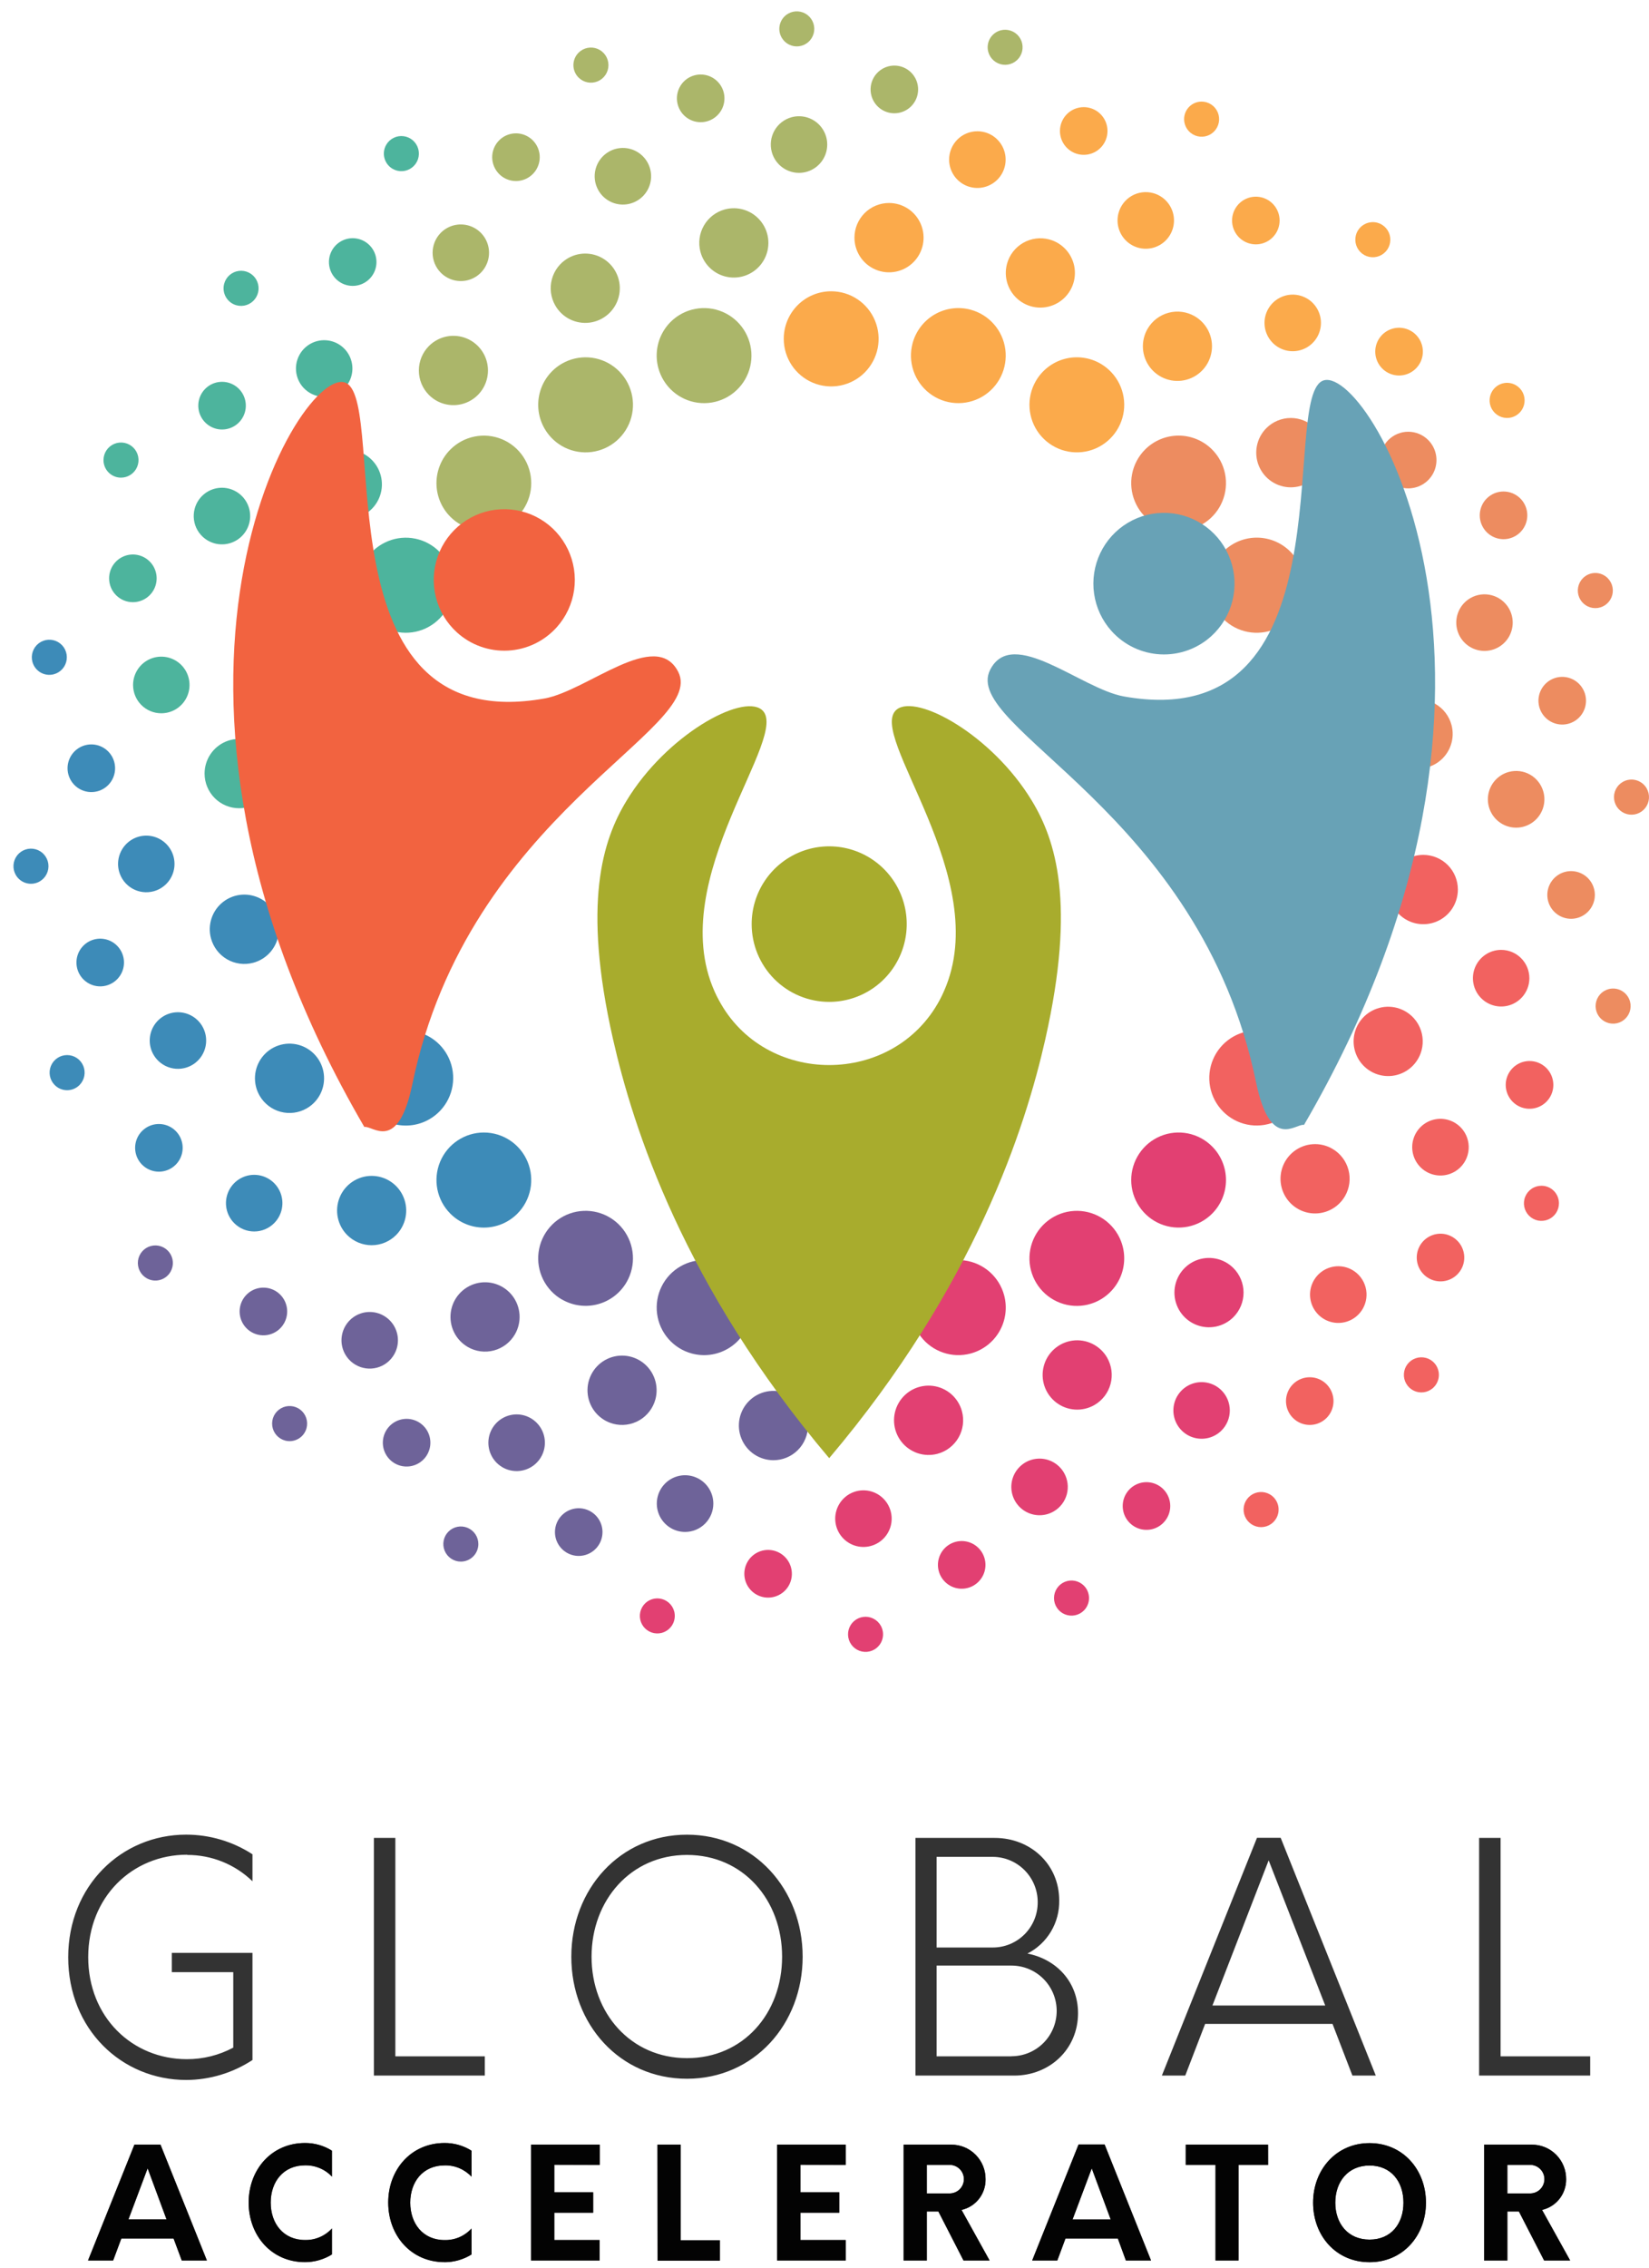 <svg width="211" height="290" viewBox="0 0 211 290" fill="none" xmlns="http://www.w3.org/2000/svg"><path d="M189.261 265.395H203.476V262.933H192.007V235.006H189.261V265.395ZM155.139 256.436L162.333 237.872L169.571 256.436H155.139ZM173.05 265.395H176.042L163.871 234.994H160.839L148.668 265.395H151.66L154.205 258.786H170.504L173.05 265.395ZM129.425 262.933H119.843V251.329H129.425C130.959 251.329 132.43 251.94 133.515 253.026C134.599 254.114 135.209 255.589 135.209 257.126C135.209 258.664 134.599 260.139 133.515 261.225C132.43 262.313 130.959 262.922 129.425 262.922M132.781 243.22C132.786 243.98 132.642 244.733 132.356 245.434C132.07 246.138 131.648 246.776 131.115 247.316C130.581 247.855 129.947 248.283 129.248 248.575C128.549 248.867 127.799 249.018 127.042 249.018H119.843V237.429H127.042C128.57 237.436 130.033 238.052 131.109 239.14C132.185 240.228 132.787 241.698 132.781 243.231M131.45 249.802C132.702 249.168 133.75 248.193 134.473 246.985C135.195 245.781 135.563 244.396 135.533 242.988C135.533 238.369 131.853 235.006 127.283 235.006H117.136V265.395H129.769C134.3 265.395 137.941 262.032 137.941 257.412C137.941 253.397 135.15 250.515 131.469 249.791M87.903 263.165C80.71 263.165 75.693 257.412 75.693 250.196C75.693 242.979 80.71 237.182 87.903 237.182C95.097 237.182 100.075 242.941 100.075 250.196C100.075 257.45 95.102 263.165 87.903 263.165ZM87.903 265.8C96.478 265.8 102.704 258.831 102.704 250.196C102.704 241.561 96.478 234.592 87.903 234.592C79.329 234.592 73.103 241.561 73.103 250.196C73.103 258.831 79.294 265.8 87.903 265.8ZM47.841 265.395H62.032V262.933H50.588V235.006H47.841V265.395ZM23.951 237.182C27.066 237.173 30.062 238.378 32.304 240.547V237.099C29.775 235.457 26.826 234.585 23.813 234.587C15.563 234.587 8.728 241.107 8.728 250.27C8.728 259.431 15.523 265.957 23.852 265.957C26.856 265.939 29.79 265.053 32.304 263.405V249.708H21.985V252.172H29.847V261.82C28.018 262.798 25.975 263.306 23.901 263.297C16.948 263.297 11.288 257.949 11.288 250.245C11.288 242.541 16.948 237.152 23.946 237.152" fill="black" fill-opacity="0.8"/><path d="M195.895 280.459H192.877V276.817H195.895C196.36 276.842 196.798 277.044 197.119 277.384C197.44 277.721 197.618 278.171 197.618 278.638C197.618 279.106 197.44 279.553 197.119 279.893C196.798 280.232 196.36 280.434 195.895 280.459ZM197.315 282.57C198.197 282.37 198.983 281.873 199.544 281.161C200.104 280.45 200.405 279.567 200.396 278.661C200.403 278.081 200.295 277.503 200.078 276.966C199.861 276.428 199.539 275.938 199.132 275.525C198.725 275.113 198.24 274.785 197.705 274.562C197.17 274.34 196.596 274.225 196.018 274.228H189.9V289.038H192.877V282.768H194.352L197.58 289.038H200.912L197.315 282.57ZM175.242 286.369C172.481 286.369 170.859 284.315 170.859 281.646C170.859 278.975 172.481 276.896 175.242 276.896C178.004 276.896 179.581 278.955 179.581 281.646C179.581 284.335 178.004 286.369 175.242 286.369ZM175.242 289.256C179.522 289.256 182.46 285.857 182.46 281.646C182.46 277.433 179.512 274.03 175.242 274.03C170.972 274.03 168.019 277.433 168.019 281.646C168.019 285.857 170.938 289.256 175.242 289.256ZM162.255 274.228H151.725V276.817H155.528V289.038H158.476V276.817H162.26L162.255 274.228ZM137.239 283.798L139.696 277.256L142.123 283.798H137.239ZM144.064 289.038H147.282L141.342 274.207H138.01L132.074 289.038H135.288L136.334 286.23H143.037L144.064 289.038ZM121.613 280.459H118.596V276.817H121.613C122.078 276.842 122.516 277.044 122.837 277.384C123.158 277.721 123.336 278.171 123.336 278.638C123.336 279.106 123.158 279.553 122.837 279.893C122.516 280.232 122.078 280.434 121.613 280.459ZM123.033 282.57C123.916 282.375 124.705 281.878 125.265 281.165C125.826 280.452 126.124 279.567 126.109 278.661C126.116 278.081 126.008 277.503 125.791 276.966C125.574 276.428 125.253 275.938 124.845 275.525C124.438 275.113 123.953 274.785 123.418 274.562C122.883 274.34 122.31 274.225 121.731 274.228H115.618V289.038H118.596V282.768H120.07L123.288 289.038H126.625L123.033 282.57ZM108.218 276.817V274.228H99.437V289.038H108.218V286.428H102.415V282.93H107.387V280.32H102.415V276.799L108.218 276.817ZM84.14 289.058H92.11V286.448H87.103V274.228H84.125L84.14 289.058ZM76.74 276.817V274.228H67.949V289.038H76.725V286.428H70.927V282.93H75.9V280.32H70.927V276.799L76.74 276.817ZM56.893 289.256C58.109 289.251 59.299 288.912 60.333 288.269V284.951C59.898 285.427 59.366 285.807 58.773 286.064C58.179 286.318 57.538 286.441 56.893 286.428C54.112 286.428 52.495 284.315 52.495 281.646C52.495 278.975 54.112 276.878 56.893 276.878C57.536 276.862 58.174 276.981 58.767 277.231C59.359 277.48 59.893 277.851 60.333 278.321V275.001C59.303 274.351 58.11 274.009 56.893 274.016C52.594 274.016 49.675 277.42 49.675 281.63C49.675 285.841 52.594 289.24 56.893 289.24M39.036 289.24C40.252 289.236 41.442 288.894 42.476 288.255V284.935C42.041 285.414 41.509 285.792 40.915 286.046C40.322 286.302 39.682 286.426 39.036 286.412C36.255 286.412 34.639 284.301 34.639 281.63C34.639 278.96 36.255 276.862 39.036 276.862C39.679 276.849 40.317 276.97 40.909 277.217C41.502 277.467 42.036 277.838 42.476 278.306V275.001C41.446 274.353 40.253 274.012 39.036 274.016C34.737 274.016 31.818 277.42 31.818 281.63C31.818 285.841 34.737 289.24 39.036 289.24ZM16.433 283.782L18.89 277.242L21.312 283.782H16.433ZM23.258 289.038H26.472L20.536 274.228H17.2L11.264 289.038H14.477L15.524 286.23H22.212L23.258 289.038Z" fill="#231F20"/><path d="M195.895 280.459H192.877V276.817H195.895C196.36 276.842 196.798 277.044 197.119 277.384C197.44 277.721 197.618 278.171 197.618 278.638C197.618 279.106 197.44 279.553 197.119 279.893C196.798 280.232 196.36 280.434 195.895 280.459ZM197.315 282.57C198.197 282.37 198.983 281.873 199.544 281.161C200.104 280.45 200.405 279.567 200.396 278.661C200.403 278.081 200.295 277.503 200.078 276.966C199.861 276.428 199.539 275.938 199.132 275.525C198.725 275.113 198.24 274.785 197.705 274.562C197.17 274.34 196.596 274.225 196.018 274.228H189.9V289.038H192.877V282.768H194.352L197.58 289.038H200.912L197.315 282.57ZM175.242 286.369C172.481 286.369 170.859 284.315 170.859 281.646C170.859 278.975 172.481 276.896 175.242 276.896C178.004 276.896 179.581 278.955 179.581 281.646C179.581 284.335 178.004 286.369 175.242 286.369ZM175.242 289.256C179.522 289.256 182.46 285.857 182.46 281.646C182.46 277.433 179.512 274.03 175.242 274.03C170.972 274.03 168.019 277.433 168.019 281.646C168.019 285.857 170.938 289.256 175.242 289.256ZM162.255 274.228H151.725V276.817H155.528V289.038H158.476V276.817H162.26L162.255 274.228ZM137.239 283.798L139.696 277.256L142.123 283.798H137.239ZM144.064 289.038H147.282L141.342 274.207H138.01L132.074 289.038H135.288L136.334 286.23H143.037L144.064 289.038ZM121.613 280.459H118.596V276.817H121.613C122.078 276.842 122.516 277.044 122.837 277.384C123.158 277.721 123.336 278.171 123.336 278.638C123.336 279.106 123.158 279.553 122.837 279.893C122.516 280.232 122.078 280.434 121.613 280.459ZM123.033 282.57C123.916 282.375 124.705 281.878 125.265 281.165C125.826 280.452 126.124 279.567 126.109 278.661C126.116 278.081 126.008 277.503 125.791 276.966C125.574 276.428 125.253 275.938 124.845 275.525C124.438 275.113 123.953 274.785 123.418 274.562C122.883 274.34 122.31 274.225 121.731 274.228H115.618V289.038H118.596V282.768H120.07L123.288 289.038H126.625L123.033 282.57ZM108.218 276.817V274.228H99.437V289.038H108.218V286.428H102.415V282.93H107.387V280.32H102.415V276.799L108.218 276.817ZM84.14 289.058H92.11V286.448H87.103V274.228H84.125L84.14 289.058ZM76.74 276.817V274.228H67.949V289.038H76.725V286.428H70.927V282.93H75.9V280.32H70.927V276.799L76.74 276.817ZM56.893 289.256C58.109 289.251 59.299 288.912 60.333 288.269V284.951C59.898 285.427 59.366 285.807 58.773 286.064C58.179 286.318 57.538 286.441 56.893 286.428C54.112 286.428 52.495 284.315 52.495 281.646C52.495 278.975 54.112 276.878 56.893 276.878C57.536 276.862 58.174 276.981 58.767 277.231C59.359 277.48 59.893 277.851 60.333 278.321V275.001C59.303 274.351 58.11 274.009 56.893 274.016C52.594 274.016 49.675 277.42 49.675 281.63C49.675 285.841 52.579 289.256 56.878 289.256H56.893ZM39.036 289.256C40.252 289.251 41.442 288.91 42.476 288.269V284.951C42.041 285.427 41.509 285.807 40.915 286.061C40.322 286.315 39.682 286.441 39.036 286.428C36.255 286.428 34.639 284.315 34.639 281.646C34.639 278.975 36.255 276.878 39.036 276.878C39.679 276.862 40.317 276.984 40.909 277.233C41.502 277.48 42.036 277.851 42.476 278.321V275.001C41.446 274.353 40.253 274.012 39.036 274.016C34.737 274.016 31.818 277.42 31.818 281.63C31.818 285.841 34.722 289.256 39.022 289.256H39.036ZM16.433 283.798L18.89 277.256L21.312 283.798H16.433ZM23.258 289.038H26.472L20.536 274.228H17.2L11.264 289.038H14.477L15.524 286.23H22.212L23.258 289.038Z" fill="black" fill-opacity="0.9"/><path d="M125.057 16.784C125.772 16.783 126.472 16.994 127.068 17.392C127.663 17.79 128.127 18.356 128.402 19.018C128.676 19.68 128.749 20.41 128.61 21.113C128.47 21.817 128.127 22.463 127.621 22.971C127.115 23.478 126.471 23.824 125.769 23.964C125.068 24.104 124.34 24.033 123.679 23.759C123.018 23.484 122.453 23.02 122.055 22.424C121.658 21.827 121.445 21.126 121.445 20.409C121.445 19.933 121.538 19.462 121.719 19.022C121.9 18.582 122.166 18.183 122.501 17.846C122.837 17.509 123.235 17.242 123.674 17.06C124.112 16.878 124.582 16.784 125.057 16.784Z" fill="#FBAA4B"/><path d="M138.669 13.7C139.27 13.7 139.858 13.879 140.358 14.214C140.859 14.549 141.249 15.025 141.479 15.582C141.709 16.139 141.769 16.753 141.652 17.344C141.534 17.935 141.245 18.479 140.819 18.905C140.394 19.331 139.852 19.622 139.262 19.739C138.672 19.857 138.06 19.797 137.505 19.566C136.949 19.335 136.474 18.944 136.139 18.443C135.805 17.942 135.627 17.352 135.627 16.749C135.627 15.941 135.947 15.165 136.518 14.593C137.088 14.021 137.862 13.7 138.669 13.7Z" fill="#FBAA4B"/><path d="M153.754 12.991C154.197 12.991 154.63 13.123 154.998 13.37C155.367 13.617 155.654 13.967 155.824 14.378C155.993 14.788 156.038 15.24 155.951 15.675C155.865 16.111 155.651 16.511 155.338 16.825C155.025 17.14 154.625 17.354 154.191 17.44C153.756 17.527 153.306 17.482 152.896 17.312C152.487 17.142 152.137 16.854 151.89 16.485C151.644 16.116 151.513 15.681 151.513 15.237C151.513 14.642 151.749 14.07 152.169 13.649C152.589 13.228 153.159 12.991 153.754 12.991Z" fill="#FBAA4B"/><path d="M134.256 30.615C135.102 30.841 135.862 31.313 136.44 31.972C137.018 32.63 137.388 33.447 137.504 34.316C137.619 35.186 137.474 36.071 137.087 36.858C136.7 37.645 136.089 38.3 135.331 38.739C134.573 39.177 133.701 39.38 132.828 39.323C131.954 39.265 131.118 38.948 130.424 38.413C129.73 37.878 129.21 37.149 128.93 36.318C128.65 35.486 128.622 34.59 128.85 33.743C129.156 32.611 129.896 31.646 130.909 31.06C131.922 30.474 133.125 30.314 134.256 30.615Z" fill="#FBAA4B"/><path d="M147.542 24.689C148.232 24.874 148.852 25.26 149.323 25.798C149.794 26.337 150.096 27.003 150.189 27.713C150.283 28.422 150.164 29.144 149.848 29.786C149.533 30.429 149.034 30.963 148.416 31.321C147.797 31.679 147.087 31.845 146.374 31.799C145.661 31.752 144.978 31.495 144.411 31.059C143.844 30.623 143.419 30.029 143.189 29.351C142.959 28.673 142.935 27.942 143.12 27.25C143.242 26.791 143.453 26.36 143.742 25.982C144.03 25.605 144.39 25.288 144.801 25.05C145.212 24.812 145.665 24.658 146.136 24.596C146.606 24.534 147.084 24.566 147.542 24.689Z" fill="#FBAA4B"/><path d="M161.478 25.252C162.059 25.407 162.582 25.733 162.978 26.186C163.375 26.639 163.629 27.2 163.707 27.798C163.786 28.396 163.686 29.003 163.421 29.544C163.155 30.085 162.735 30.535 162.214 30.837C161.693 31.138 161.095 31.279 160.494 31.239C159.894 31.2 159.319 30.983 158.841 30.616C158.364 30.25 158.006 29.749 157.812 29.178C157.619 28.607 157.598 27.991 157.754 27.409C157.857 27.022 158.035 26.66 158.278 26.342C158.521 26.024 158.824 25.757 159.17 25.557C159.516 25.357 159.898 25.227 160.294 25.174C160.69 25.122 161.092 25.148 161.478 25.252Z" fill="#FBAA4B"/><path d="M176.239 28.477C176.667 28.592 177.052 28.831 177.344 29.165C177.637 29.498 177.824 29.912 177.883 30.352C177.941 30.792 177.868 31.24 177.672 31.639C177.477 32.038 177.168 32.369 176.784 32.592C176.401 32.814 175.96 32.918 175.517 32.889C175.075 32.861 174.651 32.701 174.299 32.431C173.948 32.161 173.683 31.792 173.541 31.372C173.398 30.951 173.382 30.498 173.497 30.068C173.651 29.494 174.026 29.004 174.54 28.706C175.054 28.408 175.665 28.326 176.239 28.477Z" fill="#FBAA4B"/><path d="M124.198 39.599C125.356 39.911 126.396 40.56 127.186 41.464C127.977 42.367 128.482 43.486 128.638 44.678C128.794 45.869 128.595 47.081 128.064 48.158C127.534 49.236 126.697 50.133 125.658 50.733C124.62 51.334 123.427 51.613 122.23 51.535C121.034 51.456 119.888 51.024 118.936 50.293C117.985 49.561 117.271 48.564 116.885 47.426C116.499 46.288 116.459 45.06 116.768 43.899C116.974 43.128 117.33 42.405 117.815 41.771C118.299 41.137 118.904 40.605 119.594 40.206C120.284 39.807 121.046 39.547 121.836 39.443C122.626 39.339 123.429 39.392 124.198 39.599Z" fill="#FBAA4B"/><path d="M152.864 40.432C153.623 40.869 154.235 41.523 154.624 42.309C155.012 43.095 155.159 43.979 155.046 44.849C154.933 45.72 154.564 46.536 153.987 47.197C153.411 47.857 152.651 48.33 151.806 48.557C150.961 48.785 150.067 48.755 149.238 48.473C148.409 48.191 147.682 47.668 147.15 46.972C146.618 46.275 146.304 45.436 146.247 44.56C146.191 43.684 146.396 42.812 146.835 42.053C147.421 41.038 148.385 40.298 149.515 39.994C150.645 39.69 151.849 39.848 152.864 40.432Z" fill="#FBAA4B"/><path d="M167.222 38.156C167.84 38.515 168.338 39.049 168.653 39.691C168.968 40.334 169.087 41.055 168.993 41.765C168.899 42.474 168.598 43.14 168.127 43.678C167.656 44.216 167.036 44.602 166.346 44.787C165.656 44.972 164.928 44.948 164.251 44.718C163.575 44.488 162.982 44.062 162.548 43.494C162.113 42.926 161.856 42.242 161.809 41.528C161.762 40.814 161.927 40.102 162.284 39.481C162.521 39.069 162.837 38.708 163.213 38.418C163.59 38.128 164.02 37.916 164.479 37.792C164.937 37.669 165.416 37.638 165.886 37.701C166.357 37.763 166.811 37.918 167.222 38.156Z" fill="#FBAA4B"/><path d="M180.539 42.313C181.061 42.615 181.483 43.065 181.75 43.606C182.017 44.148 182.118 44.757 182.04 45.356C181.962 45.955 181.708 46.518 181.311 46.972C180.914 47.427 180.391 47.753 179.809 47.91C179.227 48.066 178.611 48.046 178.04 47.852C177.469 47.658 176.969 47.298 176.602 46.819C176.235 46.339 176.018 45.762 175.979 45.158C175.94 44.556 176.08 43.954 176.382 43.431C176.786 42.731 177.45 42.22 178.23 42.011C179.009 41.801 179.84 41.91 180.539 42.313Z" fill="#FBAA4B"/><path d="M193.964 49.253C194.347 49.475 194.657 49.806 194.853 50.205C195.049 50.603 195.123 51.051 195.065 51.491C195.007 51.931 194.82 52.345 194.528 52.679C194.236 53.013 193.852 53.252 193.424 53.368C192.995 53.483 192.543 53.468 192.123 53.325C191.704 53.182 191.336 52.918 191.066 52.566C190.796 52.213 190.637 51.789 190.607 51.346C190.578 50.902 190.681 50.46 190.903 50.075C191.049 49.819 191.245 49.595 191.478 49.415C191.711 49.235 191.978 49.103 192.263 49.027C192.547 48.95 192.844 48.931 193.136 48.97C193.428 49.009 193.709 49.105 193.964 49.253Z" fill="#FBAA4B"/><path d="M140.821 46.5C141.859 47.101 142.696 47.998 143.227 49.076C143.757 50.154 143.957 51.365 143.8 52.557C143.643 53.749 143.138 54.867 142.347 55.771C141.557 56.675 140.517 57.323 139.358 57.635C138.2 57.946 136.976 57.906 135.84 57.52C134.705 57.133 133.709 56.418 132.979 55.465C132.248 54.512 131.816 53.363 131.738 52.163C131.659 50.964 131.937 49.768 132.536 48.727C132.934 48.035 133.464 47.429 134.096 46.943C134.728 46.456 135.449 46.1 136.218 45.893C136.988 45.686 137.79 45.633 138.58 45.738C139.369 45.842 140.131 46.101 140.821 46.5Z" fill="#FBAA4B"/><path d="M168.288 54.74C168.908 55.36 169.331 56.15 169.502 57.01C169.674 57.87 169.587 58.762 169.253 59.573C168.918 60.384 168.351 61.077 167.624 61.564C166.896 62.052 166.041 62.312 165.166 62.312C164.29 62.312 163.435 62.052 162.707 61.564C161.98 61.077 161.413 60.384 161.079 59.573C160.744 58.762 160.657 57.87 160.829 57.01C161.001 56.15 161.423 55.36 162.043 54.74C162.872 53.912 163.995 53.446 165.166 53.446C166.336 53.446 167.459 53.912 168.288 54.74Z" fill="#ED8C60"/><path d="M182.75 56.268C183.254 56.774 183.598 57.419 183.737 58.121C183.876 58.824 183.804 59.551 183.531 60.213C183.258 60.874 182.795 61.439 182.201 61.837C181.607 62.234 180.909 62.447 180.195 62.447C179.48 62.447 178.782 62.234 178.188 61.837C177.595 61.439 177.132 60.874 176.858 60.213C176.585 59.551 176.513 58.824 176.652 58.121C176.791 57.419 177.135 56.774 177.639 56.268C177.975 55.931 178.373 55.663 178.811 55.481C179.25 55.298 179.72 55.204 180.195 55.204C180.669 55.204 181.14 55.298 181.578 55.481C182.017 55.663 182.415 55.931 182.75 56.268Z" fill="#ED8C60"/><path d="M194.539 63.739C194.964 64.166 195.253 64.709 195.37 65.3C195.487 65.891 195.426 66.504 195.196 67.061C194.966 67.618 194.576 68.094 194.076 68.429C193.576 68.764 192.988 68.943 192.386 68.943C191.785 68.943 191.197 68.764 190.697 68.429C190.197 68.094 189.807 67.618 189.577 67.061C189.346 66.504 189.286 65.891 189.403 65.3C189.52 64.709 189.809 64.166 190.234 63.739C190.517 63.456 190.852 63.231 191.221 63.077C191.591 62.924 191.987 62.845 192.386 62.845C192.786 62.845 193.182 62.924 193.551 63.077C193.921 63.231 194.256 63.456 194.539 63.739Z" fill="#ED8C60"/><path d="M205.717 73.925C206.03 74.239 206.244 74.64 206.33 75.076C206.417 75.511 206.372 75.963 206.202 76.373C206.033 76.783 205.746 77.134 205.377 77.381C205.009 77.628 204.575 77.759 204.132 77.759C203.689 77.759 203.256 77.628 202.888 77.381C202.519 77.134 202.232 76.783 202.062 76.373C201.893 75.963 201.848 75.511 201.935 75.076C202.021 74.64 202.234 74.239 202.548 73.925C202.755 73.716 203.002 73.55 203.274 73.437C203.546 73.324 203.838 73.265 204.132 73.265C204.427 73.265 204.718 73.324 204.991 73.437C205.262 73.55 205.509 73.716 205.717 73.925Z" fill="#ED8C60"/><path d="M155.096 57.478C155.944 58.328 156.522 59.412 156.756 60.59C156.99 61.77 156.87 62.992 156.411 64.102C155.952 65.213 155.175 66.163 154.178 66.831C153.18 67.498 152.008 67.855 150.809 67.855C149.609 67.855 148.437 67.498 147.44 66.831C146.443 66.163 145.665 65.213 145.207 64.102C144.748 62.992 144.628 61.77 144.862 60.59C145.096 59.412 145.673 58.328 146.522 57.478C147.659 56.339 149.201 55.699 150.809 55.699C152.417 55.699 153.959 56.339 155.096 57.478Z" fill="#ED8C60"/><path d="M179.497 72.566C179.937 73.326 180.141 74.198 180.085 75.074C180.029 75.949 179.715 76.789 179.182 77.485C178.65 78.182 177.923 78.704 177.094 78.987C176.265 79.269 175.372 79.298 174.526 79.071C173.681 78.844 172.921 78.37 172.345 77.71C171.768 77.05 171.399 76.233 171.286 75.363C171.173 74.493 171.32 73.609 171.708 72.822C172.097 72.036 172.709 71.383 173.468 70.946C174.483 70.361 175.687 70.204 176.817 70.508C177.947 70.811 178.911 71.552 179.497 72.566Z" fill="#ED8C60"/><path d="M193.073 77.791C193.433 78.412 193.6 79.125 193.555 79.84C193.509 80.556 193.253 81.242 192.818 81.811C192.383 82.381 191.789 82.808 191.111 83.038C190.434 83.269 189.703 83.293 189.012 83.106C188.321 82.92 187.701 82.532 187.231 81.992C186.76 81.452 186.46 80.784 186.368 80.073C186.277 79.361 186.399 78.639 186.717 77.997C187.036 77.355 187.538 76.822 188.16 76.466C188.987 75.994 189.968 75.868 190.888 76.116C191.808 76.364 192.594 76.966 193.073 77.791Z" fill="#ED8C60"/><path d="M202.533 88.076C202.833 88.598 202.972 89.198 202.932 89.799C202.892 90.401 202.675 90.977 202.309 91.455C201.943 91.933 201.443 92.292 200.873 92.485C200.304 92.679 199.69 92.699 199.109 92.542C198.528 92.386 198.006 92.061 197.61 91.607C197.213 91.154 196.96 90.593 196.881 89.995C196.803 89.398 196.903 88.79 197.169 88.249C197.435 87.709 197.855 87.259 198.376 86.957C198.722 86.757 199.104 86.626 199.5 86.573C199.897 86.52 200.3 86.547 200.686 86.651C201.072 86.755 201.434 86.934 201.751 87.179C202.068 87.423 202.334 87.728 202.533 88.076Z" fill="#ED8C60"/><path d="M210.7 100.803C210.921 101.188 211.024 101.63 210.995 102.073C210.966 102.516 210.806 102.941 210.537 103.293C210.267 103.646 209.899 103.91 209.479 104.053C209.059 104.195 208.607 104.21 208.179 104.095C207.751 103.98 207.367 103.741 207.074 103.406C206.782 103.073 206.595 102.659 206.538 102.219C206.48 101.778 206.553 101.331 206.749 100.933C206.946 100.534 207.255 100.203 207.639 99.981C207.894 99.833 208.175 99.737 208.467 99.699C208.759 99.66 209.055 99.68 209.339 99.756C209.624 99.833 209.89 99.965 210.124 100.144C210.357 100.324 210.553 100.548 210.7 100.803Z" fill="#ED8C60"/><path d="M166.049 71.787C166.65 72.829 166.929 74.025 166.851 75.225C166.773 76.426 166.341 77.576 165.611 78.531C164.881 79.485 163.884 80.201 162.748 80.587C161.611 80.973 160.386 81.013 159.227 80.701C158.068 80.389 157.028 79.739 156.237 78.834C155.447 77.929 154.942 76.809 154.787 75.617C154.632 74.424 154.834 73.212 155.366 72.134C155.899 71.056 156.738 70.161 157.779 69.561C158.468 69.161 159.23 68.901 160.02 68.797C160.81 68.692 161.612 68.745 162.382 68.952C163.151 69.159 163.873 69.516 164.504 70.002C165.136 70.489 165.666 71.095 166.063 71.787" fill="#ED8C60"/><path d="M185.728 92.692C185.956 93.539 185.927 94.435 185.646 95.266C185.366 96.097 184.845 96.826 184.151 97.36C183.456 97.895 182.619 98.21 181.746 98.268C180.873 98.325 180.002 98.121 179.244 97.682C178.486 97.243 177.875 96.588 177.489 95.801C177.103 95.013 176.958 94.129 177.074 93.259C177.189 92.389 177.56 91.573 178.138 90.915C178.717 90.256 179.477 89.785 180.323 89.56C181.454 89.258 182.658 89.419 183.671 90.007C184.684 90.594 185.424 91.559 185.728 92.692Z" fill="#ED8C60"/><path d="M197.492 101.262C197.678 101.955 197.654 102.687 197.425 103.367C197.195 104.046 196.77 104.642 196.202 105.079C195.634 105.516 194.95 105.774 194.236 105.821C193.522 105.868 192.81 105.702 192.19 105.343C191.57 104.984 191.071 104.449 190.755 103.805C190.439 103.162 190.32 102.438 190.414 101.727C190.508 101.016 190.811 100.349 191.284 99.81C191.756 99.271 192.378 98.885 193.069 98.701C193.995 98.453 194.98 98.583 195.81 99.063C196.639 99.544 197.244 100.335 197.492 101.262Z" fill="#ED8C60"/><path d="M203.968 113.645C204.124 114.227 204.103 114.843 203.91 115.414C203.716 115.985 203.358 116.485 202.88 116.852C202.403 117.219 201.828 117.435 201.228 117.475C200.628 117.514 200.029 117.374 199.508 117.072C198.987 116.77 198.567 116.321 198.302 115.78C198.036 115.239 197.936 114.631 198.014 114.033C198.093 113.435 198.347 112.875 198.744 112.421C199.14 111.968 199.663 111.643 200.244 111.487C200.63 111.383 201.032 111.357 201.428 111.41C201.824 111.462 202.206 111.592 202.552 111.792C202.898 111.993 203.201 112.259 203.444 112.577C203.687 112.895 203.865 113.258 203.968 113.645Z" fill="#ED8C60"/><path d="M208.572 128.062C208.687 128.491 208.672 128.945 208.53 129.365C208.388 129.786 208.125 130.155 207.773 130.426C207.422 130.696 206.998 130.857 206.556 130.886C206.114 130.915 205.673 130.813 205.289 130.591C204.905 130.369 204.596 130.038 204.399 129.64C204.203 129.242 204.129 128.795 204.186 128.354C204.243 127.914 204.43 127.5 204.721 127.166C205.013 126.832 205.397 126.592 205.825 126.476C206.399 126.322 207.01 126.403 207.525 126.7C208.04 126.998 208.416 127.487 208.572 128.062Z" fill="#ED8C60"/><path d="M172.937 88.451C173.246 89.613 173.203 90.841 172.815 91.979C172.427 93.118 171.712 94.115 170.758 94.846C169.805 95.576 168.657 96.007 167.46 96.084C166.262 96.16 165.068 95.88 164.03 95.277C162.992 94.674 162.155 93.776 161.626 92.696C161.097 91.617 160.899 90.404 161.057 89.212C161.215 88.019 161.722 86.901 162.514 85.997C163.307 85.094 164.348 84.446 165.508 84.136C167.062 83.719 168.717 83.938 170.11 84.744C171.504 85.551 172.521 86.879 172.937 88.436" fill="#ED8C60"/><path d="M186.544 113.743C186.544 114.619 186.285 115.476 185.799 116.206C185.313 116.935 184.622 117.503 183.814 117.838C183.006 118.174 182.117 118.261 181.259 118.09C180.401 117.919 179.613 117.497 178.995 116.877C178.376 116.257 177.955 115.467 177.784 114.607C177.614 113.747 177.701 112.856 178.036 112.046C178.37 111.236 178.937 110.544 179.665 110.057C180.392 109.57 181.247 109.31 182.122 109.31C183.295 109.31 184.419 109.777 185.249 110.608C186.078 111.439 186.544 112.567 186.544 113.743Z" fill="#F26260"/><path d="M195.693 125.077C195.693 125.793 195.481 126.493 195.084 127.088C194.688 127.684 194.123 128.148 193.464 128.422C192.804 128.696 192.077 128.767 191.377 128.628C190.676 128.488 190.033 128.143 189.528 127.637C189.022 127.13 188.679 126.485 188.539 125.783C188.4 125.081 188.471 124.353 188.745 123.692C189.018 123.03 189.481 122.465 190.075 122.067C190.669 121.669 191.367 121.457 192.081 121.457C193.039 121.457 193.958 121.838 194.635 122.517C195.312 123.196 195.693 124.117 195.693 125.077Z" fill="#F26260"/><path d="M198.76 138.716C198.761 139.32 198.583 139.911 198.249 140.414C197.915 140.916 197.439 141.308 196.883 141.54C196.326 141.772 195.713 141.833 195.122 141.716C194.531 141.599 193.988 141.308 193.561 140.882C193.134 140.455 192.844 139.911 192.726 139.318C192.608 138.725 192.668 138.111 192.898 137.553C193.129 136.995 193.519 136.517 194.02 136.182C194.521 135.846 195.111 135.667 195.714 135.667C196.521 135.667 197.295 135.988 197.866 136.559C198.437 137.131 198.759 137.906 198.76 138.716Z" fill="#F26260"/><path d="M199.477 153.837C199.482 154.282 199.355 154.719 199.112 155.091C198.869 155.464 198.52 155.756 198.111 155.93C197.702 156.103 197.251 156.151 196.815 156.068C196.379 155.984 195.977 155.772 195.661 155.459C195.345 155.145 195.129 154.745 195.041 154.309C194.953 153.873 194.995 153.42 195.164 153.008C195.333 152.596 195.62 152.244 195.989 151.996C196.358 151.748 196.793 151.616 197.237 151.616C197.531 151.615 197.822 151.673 198.094 151.785C198.366 151.897 198.613 152.062 198.821 152.27C199.029 152.479 199.194 152.726 199.307 152.998C199.419 153.27 199.477 153.562 199.477 153.857" fill="#F26260"/><path d="M175.281 106.33C175.281 107.532 174.925 108.707 174.259 109.706C173.593 110.706 172.646 111.485 171.538 111.945C170.43 112.405 169.21 112.525 168.034 112.291C166.858 112.056 165.777 111.478 164.929 110.627C164.081 109.777 163.504 108.695 163.27 107.515C163.036 106.336 163.156 105.114 163.615 104.004C164.074 102.893 164.851 101.944 165.848 101.276C166.845 100.608 168.018 100.251 169.217 100.251C170.825 100.251 172.367 100.892 173.505 102.032C174.642 103.172 175.281 104.718 175.281 106.33Z" fill="#F26260"/><path d="M181.9 134.297C181.675 135.145 181.205 135.907 180.548 136.487C179.891 137.067 179.077 137.438 178.209 137.554C177.342 137.67 176.459 137.525 175.674 137.138C174.888 136.751 174.235 136.138 173.797 135.379C173.359 134.619 173.156 133.746 173.213 132.871C173.27 131.995 173.585 131.157 174.118 130.461C174.651 129.765 175.378 129.243 176.207 128.961C177.036 128.68 177.929 128.651 178.775 128.879C179.905 129.184 180.868 129.926 181.454 130.941C182.04 131.957 182.2 133.163 181.9 134.297Z" fill="#F26260"/><path d="M187.812 147.616C187.628 148.309 187.242 148.932 186.705 149.406C186.167 149.879 185.502 150.183 184.792 150.277C184.083 150.371 183.362 150.253 182.719 149.936C182.077 149.619 181.543 149.118 181.185 148.497C180.827 147.876 180.661 147.162 180.708 146.446C180.755 145.73 181.013 145.044 181.448 144.475C181.884 143.906 182.479 143.48 183.157 143.25C183.835 143.02 184.565 142.996 185.257 143.183C186.181 143.432 186.969 144.039 187.448 144.87C187.927 145.701 188.058 146.688 187.812 147.616Z" fill="#F26260"/><path d="M187.261 161.585C187.106 162.167 186.781 162.69 186.329 163.088C185.877 163.486 185.317 163.74 184.721 163.819C184.125 163.898 183.518 163.798 182.979 163.531C182.439 163.265 181.99 162.844 181.689 162.322C181.388 161.8 181.249 161.2 181.288 160.598C181.327 159.996 181.543 159.42 181.909 158.941C182.275 158.463 182.775 158.104 183.344 157.91C183.913 157.716 184.528 157.695 185.109 157.851C185.887 158.061 186.551 158.572 186.955 159.272C187.358 159.972 187.468 160.804 187.261 161.585Z" fill="#F26260"/><path d="M184.038 176.381C183.923 176.81 183.683 177.195 183.35 177.487C183.016 177.78 182.604 177.966 182.164 178.024C181.725 178.082 181.278 178.007 180.881 177.81C180.484 177.613 180.154 177.303 179.933 176.918C179.712 176.533 179.609 176.091 179.639 175.648C179.668 175.205 179.828 174.78 180.098 174.428C180.368 174.076 180.736 173.812 181.156 173.67C181.575 173.527 182.028 173.512 182.456 173.628C182.74 173.704 183.006 173.836 183.24 174.016C183.473 174.196 183.669 174.42 183.816 174.676C183.963 174.931 184.058 175.214 184.096 175.506C184.134 175.799 184.115 176.096 184.038 176.381Z" fill="#F26260"/><path d="M172.938 124.215C172.628 125.378 171.98 126.422 171.078 127.215C170.176 128.009 169.059 128.516 167.869 128.674C166.679 128.831 165.469 128.631 164.392 128.099C163.315 127.567 162.42 126.727 161.82 125.685C161.22 124.643 160.941 123.446 161.02 122.245C161.098 121.044 161.531 119.894 162.262 118.939C162.992 117.985 163.989 117.269 165.126 116.882C166.263 116.496 167.489 116.456 168.648 116.768C170.202 117.186 171.527 118.205 172.331 119.601C173.135 120.998 173.353 122.657 172.938 124.215Z" fill="#F26260"/><path d="M172.102 152.94C171.665 153.7 171.013 154.313 170.228 154.701C169.443 155.089 168.561 155.235 167.693 155.121C166.826 155.006 166.011 154.636 165.354 154.058C164.696 153.479 164.224 152.717 163.998 151.87C163.773 151.022 163.803 150.127 164.085 149.296C164.367 148.466 164.889 147.738 165.584 147.205C166.279 146.672 167.116 146.358 167.99 146.302C168.863 146.246 169.733 146.451 170.49 146.892C171.503 147.481 172.242 148.448 172.544 149.582C172.846 150.716 172.687 151.923 172.102 152.94Z" fill="#F26260"/><path d="M174.377 167.343C174.02 167.964 173.487 168.465 172.846 168.783C172.204 169.101 171.483 169.22 170.774 169.127C170.065 169.034 169.399 168.733 168.861 168.26C168.323 167.788 167.936 167.166 167.751 166.474C167.565 165.781 167.589 165.049 167.818 164.37C168.048 163.691 168.473 163.095 169.04 162.658C169.608 162.221 170.291 161.963 171.005 161.916C171.719 161.868 172.431 162.034 173.05 162.393C173.88 162.874 174.486 163.665 174.734 164.593C174.983 165.521 174.855 166.51 174.377 167.343Z" fill="#F26260"/><path d="M170.225 180.676C169.924 181.198 169.476 181.619 168.937 181.885C168.397 182.152 167.791 182.252 167.195 182.173C166.598 182.095 166.039 181.841 165.586 181.443C165.134 181.046 164.81 180.523 164.654 179.941C164.498 179.358 164.518 178.743 164.711 178.172C164.904 177.601 165.261 177.1 165.738 176.733C166.215 176.366 166.79 176.148 167.39 176.108C167.99 176.068 168.589 176.208 169.11 176.509C169.808 176.913 170.318 177.58 170.527 178.361C170.736 179.142 170.628 179.975 170.225 180.676Z" fill="#F26260"/><path d="M163.307 194.142C163.086 194.528 162.756 194.839 162.359 195.036C161.961 195.233 161.514 195.308 161.075 195.25C160.635 195.192 160.222 195.005 159.889 194.713C159.555 194.42 159.316 194.035 159.201 193.605C159.086 193.176 159.1 192.722 159.243 192.301C159.385 191.88 159.649 191.511 160.001 191.241C160.353 190.97 160.777 190.81 161.219 190.782C161.662 190.753 162.103 190.856 162.487 191.079C163 191.376 163.375 191.866 163.529 192.44C163.683 193.015 163.603 193.627 163.307 194.142Z" fill="#F26260"/><path d="M166.049 140.879C165.449 141.919 164.554 142.758 163.478 143.289C162.402 143.821 161.194 144.02 160.005 143.863C158.816 143.705 157.7 143.198 156.799 142.405C155.898 141.612 155.251 140.569 154.941 139.407C154.631 138.246 154.672 137.019 155.058 135.881C155.444 134.743 156.158 133.745 157.11 133.013C158.061 132.282 159.208 131.85 160.405 131.772C161.601 131.693 162.794 131.973 163.833 132.574C164.523 132.973 165.127 133.504 165.612 134.138C166.097 134.771 166.453 135.494 166.659 136.266C166.864 137.037 166.917 137.841 166.812 138.633C166.707 139.425 166.448 140.188 166.049 140.879Z" fill="#F26260"/><path d="M157.828 168.412C157.21 169.032 156.421 169.455 155.563 169.627C154.705 169.798 153.816 169.711 153.007 169.375C152.199 169.04 151.508 168.472 151.022 167.743C150.536 167.013 150.276 166.156 150.276 165.279C150.276 164.402 150.536 163.545 151.022 162.816C151.508 162.087 152.199 161.519 153.007 161.183C153.816 160.848 154.705 160.76 155.563 160.932C156.421 161.103 157.21 161.526 157.828 162.147C158.656 162.978 159.121 164.104 159.121 165.279C159.121 166.454 158.656 167.581 157.828 168.412Z" fill="#E24072"/><path d="M156.305 182.908C155.799 183.414 155.156 183.759 154.456 183.898C153.755 184.037 153.029 183.965 152.369 183.691C151.71 183.417 151.146 182.953 150.749 182.358C150.352 181.762 150.141 181.063 150.141 180.347C150.141 179.631 150.352 178.931 150.749 178.336C151.146 177.741 151.71 177.277 152.369 177.002C153.029 176.728 153.755 176.656 154.456 176.796C155.156 176.935 155.799 177.28 156.305 177.786C156.982 178.465 157.362 179.387 157.362 180.347C157.362 181.307 156.982 182.229 156.305 182.908Z" fill="#E24072"/><path d="M148.849 194.724C148.424 195.15 147.882 195.44 147.292 195.557C146.702 195.674 146.091 195.614 145.535 195.383C144.979 195.152 144.505 194.761 144.17 194.26C143.836 193.759 143.658 193.169 143.658 192.567C143.658 191.964 143.836 191.374 144.17 190.873C144.505 190.372 144.979 189.981 145.535 189.75C146.091 189.519 146.702 189.459 147.292 189.576C147.882 189.693 148.424 189.983 148.849 190.409C149.132 190.692 149.357 191.029 149.51 191.399C149.663 191.769 149.742 192.166 149.742 192.567C149.742 192.967 149.663 193.364 149.51 193.734C149.357 194.104 149.132 194.441 148.849 194.724Z" fill="#E24072"/><path d="M138.694 205.925C138.38 206.24 137.981 206.454 137.546 206.541C137.112 206.629 136.661 206.584 136.251 206.414C135.841 206.245 135.491 205.957 135.244 205.587C134.998 205.218 134.866 204.783 134.866 204.339C134.866 203.894 134.998 203.46 135.244 203.09C135.491 202.721 135.841 202.433 136.251 202.263C136.661 202.093 137.112 202.049 137.546 202.136C137.981 202.224 138.38 202.438 138.694 202.753C139.112 203.174 139.348 203.744 139.348 204.339C139.348 204.933 139.112 205.504 138.694 205.925Z" fill="#E24072"/><path d="M155.095 155.187C154.247 156.037 153.167 156.615 151.99 156.849C150.814 157.083 149.596 156.962 148.488 156.502C147.38 156.042 146.434 155.263 145.768 154.263C145.102 153.264 144.746 152.089 144.746 150.887C144.746 149.685 145.102 148.51 145.768 147.511C146.434 146.512 147.38 145.732 148.488 145.272C149.596 144.812 150.814 144.691 151.99 144.925C153.167 145.159 154.247 145.738 155.095 146.587C155.659 147.152 156.106 147.822 156.411 148.56C156.716 149.298 156.873 150.089 156.873 150.887C156.873 151.686 156.716 152.477 156.411 153.214C156.106 153.952 155.659 154.623 155.095 155.187Z" fill="#E24072"/><path d="M140.048 179.647C139.291 180.086 138.421 180.291 137.547 180.234C136.674 180.178 135.837 179.863 135.143 179.329C134.448 178.795 133.927 178.067 133.645 177.237C133.364 176.406 133.334 175.511 133.561 174.663C133.787 173.816 134.259 173.055 134.918 172.477C135.576 171.899 136.39 171.529 137.258 171.415C138.125 171.301 139.007 171.448 139.792 171.836C140.576 172.225 141.228 172.838 141.665 173.598C142.249 174.616 142.407 175.824 142.104 176.958C141.801 178.092 141.062 179.059 140.048 179.647Z" fill="#E24072"/><path d="M134.83 193.256C134.212 193.617 133.5 193.785 132.786 193.739C132.072 193.693 131.388 193.436 130.82 193C130.252 192.564 129.826 191.969 129.596 191.29C129.366 190.611 129.343 189.878 129.528 189.186C129.714 188.493 130.101 187.872 130.64 187.4C131.179 186.928 131.845 186.627 132.555 186.536C133.264 186.444 133.985 186.566 134.626 186.885C135.266 187.205 135.797 187.708 136.152 188.331C136.626 189.16 136.753 190.144 136.506 191.067C136.258 191.99 135.655 192.777 134.83 193.256Z" fill="#E24072"/><path d="M124.58 202.733C124.059 203.036 123.461 203.176 122.861 203.137C122.26 203.099 121.684 202.882 121.207 202.515C120.729 202.148 120.371 201.648 120.177 201.077C119.983 200.506 119.962 199.89 120.118 199.307C120.273 198.724 120.598 198.201 121.05 197.803C121.503 197.405 122.062 197.151 122.659 197.072C123.256 196.993 123.862 197.094 124.402 197.36C124.942 197.627 125.39 198.049 125.691 198.571C126.094 199.271 126.203 200.102 125.995 200.883C125.786 201.663 125.278 202.328 124.58 202.733Z" fill="#E24072"/><path d="M111.873 210.919C111.49 211.141 111.049 211.245 110.606 211.216C110.163 211.187 109.739 211.027 109.388 210.757C109.036 210.486 108.772 210.117 108.629 209.696C108.487 209.275 108.472 208.821 108.587 208.392C108.702 207.963 108.942 207.577 109.275 207.285C109.609 206.992 110.022 206.805 110.462 206.747C110.901 206.69 111.348 206.764 111.746 206.962C112.143 207.159 112.473 207.47 112.694 207.855C112.99 208.371 113.069 208.983 112.915 209.557C112.762 210.131 112.387 210.621 111.873 210.919Z" fill="#E24072"/><path d="M140.821 166.165C139.782 166.767 138.59 167.046 137.393 166.968C136.196 166.889 135.05 166.457 134.098 165.726C133.146 164.994 132.432 163.996 132.046 162.858C131.66 161.72 131.62 160.493 131.93 159.332C132.239 158.17 132.886 157.127 133.787 156.334C134.689 155.541 135.804 155.034 136.993 154.877C138.182 154.719 139.391 154.919 140.467 155.45C141.542 155.981 142.437 156.82 143.037 157.861C143.435 158.552 143.694 159.315 143.798 160.107C143.902 160.898 143.849 161.703 143.643 162.474C143.437 163.245 143.081 163.968 142.596 164.601C142.111 165.235 141.506 165.766 140.816 166.165" fill="#E24072"/><path d="M119.967 185.888C119.122 186.116 118.228 186.087 117.399 185.806C116.57 185.524 115.843 185.003 115.31 184.307C114.777 183.611 114.462 182.772 114.405 181.896C114.348 181.021 114.551 180.148 114.989 179.388C115.427 178.629 116.081 178.017 116.866 177.629C117.651 177.242 118.534 177.097 119.402 177.213C120.269 177.329 121.083 177.7 121.74 178.28C122.397 178.86 122.868 179.622 123.092 180.47C123.393 181.604 123.232 182.811 122.646 183.826C122.061 184.842 121.097 185.583 119.967 185.888Z" fill="#E24072"/><path d="M111.416 197.679C110.726 197.864 109.997 197.84 109.321 197.61C108.644 197.379 108.051 196.953 107.617 196.385C107.182 195.817 106.925 195.132 106.879 194.417C106.832 193.703 106.998 192.991 107.356 192.371C107.713 191.751 108.246 191.251 108.886 190.934C109.527 190.618 110.247 190.499 110.955 190.593C111.664 190.686 112.328 190.988 112.865 191.461C113.402 191.933 113.787 192.554 113.972 193.246C114.095 193.705 114.126 194.184 114.065 194.656C114.003 195.128 113.849 195.582 113.612 195.994C113.374 196.406 113.058 196.767 112.682 197.056C112.305 197.345 111.875 197.557 111.416 197.679Z" fill="#E24072"/><path d="M99.069 204.176C98.488 204.332 97.874 204.311 97.304 204.117C96.734 203.923 96.235 203.564 95.869 203.086C95.503 202.607 95.287 202.03 95.248 201.429C95.208 200.827 95.348 200.227 95.649 199.705C95.95 199.183 96.399 198.762 96.938 198.496C97.478 198.229 98.085 198.129 98.681 198.208C99.277 198.287 99.837 198.541 100.289 198.939C100.741 199.337 101.065 199.86 101.221 200.442C101.326 200.829 101.353 201.233 101.301 201.63C101.25 202.028 101.12 202.411 100.92 202.758C100.72 203.105 100.453 203.409 100.136 203.652C99.818 203.896 99.455 204.073 99.069 204.176Z" fill="#E24072"/><path d="M84.681 208.786C84.254 208.899 83.803 208.883 83.385 208.74C82.967 208.596 82.601 208.332 82.332 207.98C82.064 207.628 81.906 207.205 81.878 206.763C81.85 206.321 81.953 205.88 82.174 205.497C82.395 205.114 82.725 204.804 83.121 204.609C83.518 204.413 83.963 204.34 84.401 204.398C84.839 204.456 85.25 204.642 85.582 204.934C85.915 205.226 86.153 205.61 86.268 206.038C86.421 206.613 86.34 207.226 86.042 207.741C85.745 208.257 85.255 208.632 84.681 208.786Z" fill="#E24072"/><path d="M124.197 173.067C123.038 173.378 121.814 173.337 120.678 172.95C119.543 172.564 118.547 171.848 117.817 170.894C117.088 169.94 116.656 168.791 116.578 167.591C116.5 166.392 116.779 165.196 117.379 164.155C117.979 163.114 118.873 162.274 119.949 161.743C121.025 161.212 122.234 161.012 123.423 161.169C124.612 161.327 125.727 161.834 126.629 162.627C127.53 163.42 128.177 164.463 128.487 165.624C128.693 166.395 128.746 167.199 128.642 167.991C128.538 168.783 128.28 169.546 127.881 170.237C127.483 170.928 126.952 171.534 126.32 172.02C125.688 172.505 124.966 172.861 124.197 173.067Z" fill="#E24072"/><path d="M98.965 186.71C98.091 186.71 97.236 186.45 96.508 185.963C95.781 185.475 95.214 184.783 94.88 183.973C94.545 183.163 94.457 182.272 94.628 181.412C94.799 180.552 95.22 179.762 95.838 179.142C96.457 178.522 97.245 178.1 98.103 177.929C98.96 177.758 99.85 177.846 100.658 178.181C101.466 178.517 102.157 179.085 102.643 179.814C103.129 180.543 103.388 181.4 103.388 182.277C103.388 183.452 102.922 184.58 102.093 185.411C101.263 186.243 100.138 186.71 98.965 186.71Z" fill="#6E6399"/><path d="M87.659 195.881C86.943 195.881 86.244 195.669 85.649 195.27C85.055 194.872 84.591 194.306 84.317 193.643C84.043 192.981 83.972 192.252 84.112 191.549C84.251 190.846 84.596 190.2 85.101 189.693C85.607 189.186 86.251 188.84 86.953 188.701C87.654 188.561 88.382 188.632 89.043 188.907C89.704 189.181 90.268 189.646 90.666 190.242C91.063 190.838 91.275 191.539 91.275 192.256C91.276 192.732 91.183 193.204 91.001 193.644C90.82 194.084 90.553 194.484 90.217 194.821C89.881 195.158 89.482 195.425 89.043 195.607C88.604 195.788 88.134 195.882 87.659 195.881Z" fill="#6E6399"/><path d="M74.051 198.95C73.45 198.95 72.862 198.772 72.362 198.436C71.862 198.101 71.472 197.625 71.241 197.068C71.011 196.511 70.951 195.898 71.068 195.307C71.186 194.715 71.475 194.172 71.9 193.746C72.326 193.319 72.868 193.029 73.458 192.911C74.048 192.794 74.66 192.854 75.216 193.085C75.771 193.315 76.246 193.706 76.581 194.208C76.915 194.709 77.093 195.298 77.093 195.901C77.093 196.302 77.014 196.698 76.862 197.068C76.709 197.438 76.485 197.774 76.202 198.057C75.92 198.34 75.585 198.565 75.216 198.718C74.846 198.871 74.451 198.95 74.051 198.95Z" fill="#6E6399"/><path d="M58.967 199.674C58.524 199.674 58.091 199.542 57.722 199.295C57.354 199.048 57.067 198.698 56.897 198.287C56.727 197.877 56.683 197.425 56.77 196.989C56.856 196.554 57.07 196.154 57.383 195.839C57.696 195.525 58.095 195.311 58.53 195.225C58.965 195.138 59.415 195.183 59.825 195.353C60.234 195.523 60.584 195.81 60.83 196.18C61.077 196.549 61.208 196.984 61.208 197.428C61.208 198.023 60.972 198.595 60.552 199.016C60.132 199.437 59.562 199.674 58.967 199.674Z" fill="#6E6399"/><path d="M106.361 175.421C105.161 175.421 103.988 175.064 102.991 174.396C101.994 173.728 101.217 172.778 100.758 171.668C100.299 170.557 100.179 169.334 100.414 168.155C100.648 166.976 101.226 165.893 102.075 165.043C102.923 164.193 104.004 163.615 105.181 163.381C106.357 163.147 107.577 163.268 108.684 163.729C109.792 164.189 110.739 164.969 111.405 165.969C112.07 166.97 112.425 168.145 112.424 169.348C112.425 170.146 112.268 170.937 111.964 171.674C111.659 172.412 111.213 173.082 110.649 173.647C110.086 174.212 109.418 174.659 108.682 174.964C107.946 175.27 107.157 175.426 106.361 175.426" fill="#6E6399"/><path d="M78.459 182.051C77.613 181.825 76.853 181.353 76.275 180.694C75.696 180.035 75.326 179.219 75.211 178.349C75.096 177.48 75.241 176.595 75.628 175.808C76.015 175.02 76.626 174.366 77.384 173.927C78.142 173.489 79.013 173.285 79.887 173.343C80.761 173.401 81.597 173.718 82.291 174.252C82.985 174.787 83.505 175.517 83.785 176.348C84.065 177.18 84.093 178.076 83.865 178.923C83.559 180.055 82.819 181.02 81.806 181.606C80.793 182.192 79.59 182.352 78.459 182.051Z" fill="#6E6399"/><path d="M65.178 187.981C64.486 187.797 63.865 187.411 63.392 186.873C62.919 186.335 62.616 185.668 62.522 184.957C62.427 184.246 62.545 183.522 62.861 182.879C63.176 182.235 63.675 181.7 64.295 181.34C64.914 180.981 65.626 180.814 66.34 180.86C67.054 180.906 67.738 181.164 68.306 181.6C68.874 182.036 69.3 182.632 69.531 183.311C69.761 183.99 69.785 184.722 69.6 185.415C69.353 186.343 68.748 187.134 67.919 187.615C67.089 188.096 66.104 188.228 65.178 187.981Z" fill="#6E6399"/><path d="M51.237 187.414C50.657 187.258 50.135 186.932 49.739 186.478C49.343 186.025 49.09 185.464 49.012 184.866C48.934 184.268 49.035 183.661 49.301 183.12C49.567 182.58 49.987 182.131 50.508 181.829C51.029 181.528 51.627 181.389 52.227 181.428C52.827 181.467 53.402 181.684 53.879 182.051C54.356 182.417 54.714 182.918 54.908 183.488C55.101 184.059 55.122 184.675 54.967 185.257C54.864 185.644 54.685 186.007 54.442 186.326C54.198 186.644 53.895 186.91 53.548 187.111C53.202 187.311 52.819 187.441 52.423 187.493C52.026 187.545 51.623 187.519 51.237 187.414Z" fill="#6E6399"/><path d="M36.481 184.198C36.053 184.083 35.668 183.844 35.375 183.51C35.083 183.177 34.895 182.764 34.837 182.323C34.779 181.883 34.852 181.435 35.047 181.036C35.243 180.638 35.552 180.306 35.936 180.084C36.319 179.861 36.76 179.757 37.202 179.786C37.645 179.815 38.069 179.974 38.42 180.244C38.772 180.514 39.036 180.883 39.179 181.303C39.322 181.724 39.337 182.178 39.223 182.607C39.07 183.182 38.695 183.673 38.181 183.971C37.666 184.27 37.055 184.351 36.481 184.198Z" fill="#6E6399"/><path d="M88.523 173.066C87.364 172.755 86.324 172.107 85.533 171.203C84.742 170.3 84.235 169.181 84.079 167.99C83.922 166.798 84.121 165.586 84.651 164.508C85.181 163.429 86.018 162.533 87.056 161.931C88.095 161.33 89.288 161.051 90.485 161.129C91.681 161.207 92.828 161.64 93.78 162.371C94.731 163.103 95.446 164.101 95.831 165.239C96.217 166.377 96.257 167.605 95.948 168.766C95.742 169.537 95.387 170.261 94.903 170.894C94.418 171.528 93.814 172.06 93.125 172.459C92.435 172.858 91.674 173.118 90.884 173.222C90.094 173.326 89.292 173.273 88.523 173.066Z" fill="#6E6399"/><path d="M59.861 172.234C59.102 171.797 58.489 171.143 58.101 170.357C57.712 169.571 57.566 168.686 57.679 167.816C57.792 166.946 58.16 166.13 58.737 165.469C59.314 164.809 60.073 164.336 60.919 164.108C61.764 163.881 62.658 163.91 63.487 164.193C64.316 164.475 65.042 164.998 65.575 165.694C66.107 166.391 66.421 167.23 66.477 168.106C66.533 168.981 66.329 169.854 65.89 170.613C65.303 171.629 64.338 172.37 63.207 172.674C62.076 172.978 60.871 172.82 59.856 172.234" fill="#6E6399"/><path d="M45.498 174.51C44.88 174.151 44.382 173.617 44.066 172.975C43.751 172.333 43.633 171.611 43.727 170.901C43.82 170.192 44.122 169.526 44.593 168.988C45.064 168.45 45.683 168.064 46.373 167.879C47.063 167.694 47.792 167.718 48.468 167.948C49.144 168.179 49.737 168.604 50.172 169.172C50.607 169.74 50.864 170.424 50.911 171.138C50.958 171.853 50.792 172.565 50.436 173.185C50.199 173.598 49.883 173.96 49.507 174.25C49.13 174.54 48.7 174.753 48.241 174.876C47.782 174.999 47.304 175.03 46.833 174.967C46.362 174.904 45.908 174.749 45.498 174.51Z" fill="#6E6399"/><path d="M32.182 170.333C31.662 170.031 31.241 169.582 30.976 169.041C30.71 168.5 30.61 167.893 30.688 167.295C30.767 166.697 31.02 166.136 31.417 165.683C31.813 165.23 32.335 164.904 32.915 164.748C33.496 164.592 34.11 164.612 34.68 164.805C35.25 164.999 35.749 165.357 36.116 165.835C36.482 166.313 36.699 166.89 36.739 167.491C36.778 168.093 36.639 168.693 36.339 169.215C36.14 169.562 35.874 169.867 35.557 170.111C35.24 170.355 34.878 170.534 34.492 170.638C34.106 170.742 33.703 170.768 33.307 170.716C32.91 170.664 32.528 170.533 32.182 170.333Z" fill="#6E6399"/><path d="M18.757 163.437C18.373 163.214 18.064 162.883 17.869 162.484C17.673 162.085 17.6 161.637 17.658 161.197C17.717 160.757 17.904 160.343 18.197 160.01C18.489 159.676 18.874 159.437 19.302 159.323C19.731 159.208 20.183 159.224 20.603 159.367C21.022 159.511 21.39 159.776 21.659 160.129C21.928 160.481 22.087 160.906 22.116 161.35C22.144 161.793 22.04 162.235 21.818 162.619C21.671 162.875 21.475 163.099 21.241 163.278C21.008 163.458 20.741 163.589 20.457 163.665C20.172 163.741 19.876 163.76 19.584 163.721C19.292 163.682 19.011 163.585 18.757 163.437Z" fill="#6E6399"/><path d="M71.9 166.166C70.861 165.566 70.023 164.671 69.492 163.593C68.961 162.516 68.76 161.305 68.915 160.113C69.071 158.921 69.575 157.802 70.365 156.898C71.154 155.993 72.194 155.344 73.351 155.031C74.509 154.719 75.733 154.757 76.869 155.142C78.005 155.527 79.002 156.241 79.733 157.193C80.464 158.146 80.897 159.294 80.978 160.493C81.058 161.692 80.782 162.888 80.184 163.93C79.786 164.622 79.256 165.228 78.624 165.714C77.993 166.2 77.272 166.557 76.502 166.764C75.733 166.971 74.93 167.023 74.141 166.919C73.351 166.815 72.589 166.556 71.9 166.156" fill="#6E6399"/><path d="M44.431 157.926C43.812 157.306 43.389 156.516 43.218 155.656C43.046 154.796 43.133 153.904 43.467 153.093C43.802 152.282 44.368 151.589 45.096 151.102C45.824 150.614 46.679 150.354 47.554 150.354C48.429 150.354 49.285 150.614 50.013 151.102C50.74 151.589 51.307 152.282 51.641 153.093C51.976 153.904 52.062 154.796 51.891 155.656C51.719 156.516 51.297 157.306 50.677 157.926C49.848 158.754 48.725 159.22 47.554 159.22C46.383 159.22 45.261 158.754 44.431 157.926Z" fill="#3D8BB8"/><path d="M29.97 156.399C29.465 155.892 29.121 155.247 28.982 154.545C28.843 153.843 28.915 153.115 29.188 152.454C29.462 151.792 29.925 151.227 30.518 150.83C31.113 150.432 31.811 150.22 32.525 150.22C33.239 150.22 33.937 150.432 34.531 150.83C35.125 151.227 35.587 151.792 35.861 152.454C36.135 153.115 36.206 153.843 36.067 154.545C35.928 155.247 35.585 155.892 35.08 156.399C34.745 156.736 34.347 157.003 33.908 157.186C33.47 157.368 33 157.462 32.525 157.462C32.05 157.462 31.58 157.368 31.141 157.186C30.703 157.003 30.305 156.736 29.97 156.399Z" fill="#3D8BB8"/><path d="M18.182 148.926C17.756 148.5 17.466 147.956 17.349 147.365C17.231 146.773 17.291 146.16 17.521 145.603C17.751 145.046 18.141 144.569 18.642 144.234C19.142 143.899 19.73 143.72 20.332 143.72C20.933 143.72 21.522 143.899 22.022 144.234C22.522 144.569 22.912 145.046 23.142 145.603C23.372 146.16 23.432 146.773 23.315 147.365C23.197 147.956 22.907 148.5 22.482 148.926C21.911 149.497 21.138 149.818 20.332 149.818C19.526 149.818 18.752 149.497 18.182 148.926Z" fill="#3D8BB8"/><path d="M7.003 138.741C6.689 138.427 6.476 138.026 6.39 137.59C6.303 137.155 6.348 136.703 6.517 136.293C6.687 135.883 6.974 135.532 7.343 135.285C7.711 135.038 8.144 134.907 8.587 134.907C9.03 134.907 9.464 135.038 9.832 135.285C10.201 135.532 10.488 135.883 10.657 136.293C10.827 136.703 10.871 137.155 10.785 137.59C10.699 138.026 10.485 138.427 10.172 138.741C9.964 138.95 9.717 139.116 9.445 139.229C9.173 139.342 8.882 139.401 8.587 139.401C8.293 139.401 8.001 139.342 7.729 139.229C7.457 139.116 7.21 138.95 7.003 138.741Z" fill="#3D8BB8"/><path d="M57.625 155.186C56.777 154.336 56.199 153.253 55.965 152.074C55.731 150.895 55.851 149.673 56.31 148.563C56.769 147.452 57.546 146.502 58.544 145.835C59.541 145.167 60.713 144.81 61.912 144.81C63.112 144.81 64.284 145.167 65.281 145.835C66.278 146.502 67.055 147.452 67.514 148.563C67.973 149.673 68.094 150.895 67.859 152.074C67.625 153.253 67.048 154.336 66.2 155.186C65.637 155.751 64.969 156.199 64.233 156.505C63.497 156.811 62.709 156.968 61.912 156.968C61.116 156.968 60.327 156.811 59.592 156.505C58.856 156.199 58.188 155.751 57.625 155.186Z" fill="#3D8BB8"/><path d="M33.218 140.1C32.78 139.341 32.576 138.468 32.632 137.593C32.689 136.718 33.003 135.879 33.535 135.182C34.068 134.486 34.794 133.964 35.623 133.682C36.451 133.399 37.344 133.37 38.19 133.597C39.035 133.824 39.794 134.297 40.371 134.957C40.948 135.616 41.317 136.433 41.43 137.303C41.544 138.172 41.398 139.056 41.01 139.843C40.623 140.629 40.011 141.283 39.252 141.72C38.237 142.306 37.032 142.464 35.901 142.161C34.77 141.857 33.805 141.116 33.218 140.1Z" fill="#3D8BB8"/><path d="M19.646 134.868C19.287 134.248 19.119 133.535 19.165 132.819C19.21 132.104 19.467 131.418 19.902 130.848C20.337 130.279 20.931 129.852 21.608 129.621C22.286 129.391 23.016 129.367 23.707 129.554C24.398 129.74 25.018 130.128 25.489 130.668C25.96 131.208 26.259 131.876 26.351 132.587C26.442 133.299 26.321 134.021 26.002 134.663C25.683 135.305 25.181 135.838 24.56 136.193C23.732 136.666 22.751 136.792 21.831 136.544C20.911 136.295 20.126 135.693 19.646 134.868Z" fill="#3D8BB8"/><path d="M10.187 124.594C9.887 124.072 9.748 123.472 9.788 122.871C9.828 122.269 10.045 121.693 10.411 121.215C10.777 120.737 11.277 120.378 11.847 120.185C12.416 119.991 13.03 119.971 13.611 120.128C14.192 120.284 14.714 120.609 15.11 121.063C15.507 121.516 15.76 122.077 15.838 122.674C15.917 123.272 15.817 123.88 15.551 124.421C15.285 124.961 14.865 125.411 14.344 125.713C13.998 125.913 13.616 126.044 13.22 126.097C12.823 126.149 12.42 126.123 12.034 126.019C11.648 125.915 11.286 125.736 10.969 125.491C10.652 125.247 10.386 124.942 10.187 124.594Z" fill="#3D8BB8"/><path d="M2.011 111.861C1.793 111.475 1.695 111.033 1.728 110.591C1.761 110.149 1.923 109.727 2.195 109.377C2.467 109.027 2.836 108.766 3.256 108.626C3.676 108.486 4.127 108.474 4.554 108.591C4.98 108.708 5.363 108.949 5.653 109.284C5.943 109.618 6.128 110.031 6.185 110.471C6.241 110.911 6.167 111.357 5.97 111.754C5.774 112.152 5.465 112.482 5.082 112.703C4.825 112.852 4.542 112.948 4.248 112.986C3.955 113.023 3.657 113.003 3.371 112.924C3.085 112.846 2.818 112.712 2.585 112.529C2.351 112.347 2.156 112.12 2.011 111.861Z" fill="#3D8BB8"/><path d="M46.673 140.878C46.073 139.837 45.796 138.641 45.874 137.442C45.953 136.242 46.385 135.093 47.115 134.14C47.846 133.187 48.841 132.471 49.977 132.085C51.113 131.699 52.337 131.659 53.495 131.97C54.653 132.282 55.694 132.93 56.484 133.834C57.275 134.738 57.78 135.856 57.937 137.048C58.093 138.24 57.894 139.451 57.363 140.529C56.833 141.607 55.996 142.504 54.957 143.105C54.268 143.505 53.506 143.764 52.716 143.869C51.926 143.973 51.124 143.921 50.354 143.714C49.585 143.507 48.864 143.15 48.232 142.664C47.6 142.177 47.07 141.571 46.673 140.878Z" fill="#3D8BB8"/><path d="M26.993 119.974C26.765 119.126 26.794 118.23 27.075 117.4C27.355 116.568 27.876 115.84 28.57 115.305C29.265 114.771 30.101 114.455 30.975 114.398C31.848 114.341 32.719 114.545 33.477 114.984C34.234 115.423 34.845 116.078 35.232 116.865C35.618 117.652 35.762 118.537 35.647 119.407C35.531 120.277 35.161 121.092 34.583 121.751C34.004 122.409 33.244 122.881 32.398 123.106C31.267 123.407 30.063 123.247 29.049 122.659C28.037 122.072 27.297 121.106 26.993 119.974Z" fill="#3D8BB8"/><path d="M15.229 111.404C15.045 110.712 15.069 109.981 15.299 109.303C15.528 108.625 15.954 108.031 16.52 107.595C17.087 107.159 17.77 106.902 18.483 106.855C19.196 106.809 19.906 106.975 20.525 107.333C21.143 107.692 21.642 108.226 21.958 108.868C22.273 109.51 22.392 110.232 22.299 110.942C22.205 111.652 21.904 112.318 21.433 112.856C20.962 113.394 20.342 113.78 19.652 113.965C18.726 114.213 17.741 114.083 16.911 113.603C16.082 113.122 15.477 112.331 15.229 111.404Z" fill="#3D8BB8"/><path d="M8.748 99.026C8.592 98.444 8.611 97.828 8.804 97.256C8.997 96.685 9.354 96.184 9.831 95.816C10.309 95.449 10.884 95.231 11.484 95.191C12.084 95.151 12.683 95.291 13.204 95.592C13.726 95.893 14.146 96.343 14.412 96.884C14.679 97.424 14.779 98.032 14.701 98.63C14.623 99.228 14.369 99.79 13.973 100.243C13.576 100.697 13.054 101.022 12.473 101.178C11.694 101.386 10.865 101.277 10.167 100.873C9.469 100.47 8.959 99.806 8.748 99.026Z" fill="#3D8BB8"/><path d="M4.148 84.628C4.033 84.199 4.047 83.745 4.19 83.325C4.332 82.903 4.595 82.534 4.947 82.263C5.298 81.993 5.722 81.832 6.164 81.803C6.607 81.774 7.048 81.877 7.432 82.099C7.816 82.321 8.126 82.653 8.322 83.051C8.518 83.45 8.591 83.897 8.533 84.338C8.475 84.779 8.288 85.192 7.996 85.526C7.703 85.86 7.319 86.1 6.89 86.214C6.317 86.368 5.706 86.287 5.192 85.99C4.678 85.692 4.303 85.203 4.148 84.628Z" fill="#3D8BB8"/><path d="M39.784 124.215C39.473 123.053 39.513 121.825 39.899 120.685C40.285 119.546 40.998 118.547 41.951 117.814C42.903 117.082 44.05 116.649 45.247 116.57C46.445 116.491 47.639 116.77 48.678 117.371C49.718 117.972 50.556 118.869 51.087 119.947C51.619 121.026 51.819 122.239 51.663 123.432C51.506 124.624 51.001 125.744 50.21 126.649C49.419 127.554 48.378 128.203 47.219 128.515C45.665 128.932 44.009 128.713 42.616 127.906C41.223 127.1 40.206 125.772 39.789 124.215" fill="#3D8BB8"/><path d="M26.177 98.912C26.177 98.035 26.436 97.178 26.922 96.449C27.408 95.72 28.099 95.152 28.907 94.817C29.715 94.481 30.604 94.393 31.462 94.564C32.32 94.735 33.108 95.157 33.726 95.777C34.345 96.397 34.766 97.187 34.937 98.047C35.107 98.907 35.02 99.799 34.685 100.608C34.35 101.418 33.783 102.111 33.056 102.598C32.329 103.085 31.474 103.345 30.599 103.345C29.426 103.345 28.302 102.878 27.472 102.047C26.643 101.215 26.177 100.088 26.177 98.912Z" fill="#4DB49D"/><path d="M17.027 87.583C17.027 86.867 17.239 86.167 17.636 85.572C18.033 84.977 18.597 84.513 19.257 84.239C19.917 83.964 20.643 83.893 21.344 84.032C22.044 84.172 22.688 84.517 23.193 85.023C23.698 85.529 24.042 86.175 24.181 86.877C24.321 87.579 24.249 88.307 23.976 88.969C23.703 89.63 23.239 90.196 22.645 90.593C22.052 90.991 21.353 91.203 20.639 91.203C20.165 91.204 19.695 91.111 19.256 90.929C18.818 90.748 18.419 90.481 18.084 90.145C17.748 89.808 17.482 89.409 17.301 88.969C17.12 88.53 17.027 88.059 17.027 87.583Z" fill="#4DB49D"/><path d="M13.961 73.95C13.961 73.347 14.139 72.757 14.473 72.256C14.808 71.754 15.283 71.364 15.839 71.133C16.394 70.902 17.006 70.842 17.596 70.959C18.186 71.077 18.728 71.367 19.153 71.794C19.579 72.22 19.868 72.763 19.986 73.355C20.103 73.946 20.043 74.559 19.813 75.117C19.582 75.674 19.193 76.15 18.692 76.485C18.192 76.82 17.604 76.999 17.003 76.999C16.196 76.999 15.422 76.678 14.852 76.106C14.281 75.534 13.961 74.758 13.961 73.95Z" fill="#4DB49D"/><path d="M13.243 58.828C13.243 58.384 13.375 57.95 13.621 57.58C13.868 57.211 14.218 56.923 14.627 56.753C15.037 56.583 15.488 56.539 15.923 56.626C16.358 56.713 16.757 56.928 17.07 57.242C17.383 57.557 17.596 57.957 17.682 58.393C17.768 58.829 17.723 59.281 17.553 59.691C17.382 60.102 17.094 60.452 16.725 60.698C16.356 60.944 15.922 61.076 15.479 61.075C15.185 61.075 14.894 61.017 14.622 60.903C14.351 60.791 14.104 60.625 13.896 60.416C13.689 60.208 13.524 59.96 13.412 59.688C13.3 59.415 13.242 59.123 13.243 58.828Z" fill="#4DB49D"/><path d="M37.435 106.331C37.435 105.127 37.79 103.951 38.457 102.951C39.124 101.951 40.072 101.171 41.181 100.71C42.29 100.25 43.51 100.13 44.687 100.364C45.864 100.599 46.946 101.179 47.794 102.029C48.643 102.88 49.221 103.964 49.455 105.144C49.689 106.324 49.569 107.547 49.11 108.658C48.65 109.77 47.873 110.72 46.875 111.388C45.877 112.057 44.703 112.414 43.503 112.414C41.894 112.414 40.35 111.773 39.212 110.632C38.074 109.491 37.435 107.944 37.435 106.331Z" fill="#4DB49D"/><path d="M30.821 78.368C31.046 77.521 31.517 76.758 32.174 76.179C32.832 75.599 33.646 75.228 34.514 75.113C35.382 74.997 36.264 75.143 37.049 75.531C37.835 75.918 38.488 76.531 38.925 77.291C39.363 78.051 39.566 78.924 39.508 79.8C39.45 80.675 39.135 81.514 38.601 82.21C38.067 82.905 37.339 83.426 36.51 83.707C35.681 83.988 34.787 84.016 33.941 83.787C32.812 83.481 31.85 82.739 31.265 81.724C30.68 80.708 30.521 79.502 30.821 78.368Z" fill="#4DB49D"/><path d="M24.91 65.05C25.094 64.358 25.48 63.737 26.017 63.264C26.553 62.792 27.218 62.49 27.926 62.396C28.634 62.303 29.354 62.422 29.995 62.738C30.636 63.054 31.169 63.554 31.526 64.174C31.883 64.794 32.049 65.507 32.003 66.221C31.956 66.936 31.699 67.62 31.265 68.188C30.83 68.757 30.237 69.183 29.561 69.413C28.884 69.644 28.155 69.668 27.465 69.483C26.54 69.234 25.751 68.628 25.271 67.797C24.792 66.965 24.662 65.977 24.91 65.05Z" fill="#4DB49D"/><path d="M25.475 51.08C25.631 50.498 25.955 49.975 26.408 49.577C26.86 49.179 27.42 48.925 28.017 48.847C28.613 48.768 29.22 48.869 29.759 49.136C30.299 49.403 30.747 49.824 31.048 50.347C31.348 50.87 31.488 51.469 31.448 52.072C31.408 52.673 31.191 53.25 30.824 53.728C30.457 54.206 29.958 54.565 29.387 54.758C28.817 54.951 28.203 54.971 27.622 54.814C26.844 54.604 26.18 54.093 25.778 53.392C25.375 52.693 25.266 51.861 25.475 51.08Z" fill="#4DB49D"/><path d="M28.683 36.284C28.798 35.855 29.038 35.47 29.371 35.178C29.704 34.885 30.117 34.698 30.556 34.641C30.996 34.583 31.442 34.658 31.839 34.855C32.237 35.052 32.566 35.362 32.788 35.747C33.009 36.132 33.111 36.574 33.082 37.017C33.053 37.46 32.893 37.885 32.623 38.237C32.353 38.589 31.985 38.853 31.565 38.995C31.145 39.138 30.693 39.152 30.265 39.037C29.98 38.961 29.714 38.829 29.481 38.649C29.247 38.469 29.052 38.245 28.905 37.989C28.758 37.733 28.662 37.451 28.624 37.159C28.586 36.866 28.606 36.569 28.683 36.284Z" fill="#4DB49D"/><path d="M39.783 88.451C40.093 87.288 40.74 86.244 41.642 85.451C42.545 84.657 43.662 84.15 44.852 83.992C46.042 83.835 47.252 84.035 48.328 84.567C49.405 85.099 50.3 85.939 50.901 86.981C51.501 88.023 51.779 89.221 51.701 90.421C51.622 91.622 51.19 92.772 50.459 93.727C49.728 94.681 48.731 95.397 47.594 95.784C46.457 96.17 45.232 96.21 44.072 95.898C43.302 95.692 42.58 95.336 41.948 94.85C41.315 94.365 40.784 93.758 40.386 93.067C39.988 92.375 39.729 91.611 39.626 90.819C39.522 90.027 39.575 89.222 39.783 88.451Z" fill="#4DB49D"/><path d="M40.614 59.725C41.051 58.965 41.703 58.352 42.487 57.963C43.272 57.575 44.154 57.428 45.022 57.542C45.889 57.656 46.704 58.026 47.362 58.604C48.02 59.182 48.492 59.943 48.718 60.79C48.945 61.638 48.916 62.533 48.634 63.364C48.352 64.194 47.831 64.922 47.137 65.456C46.442 65.99 45.605 66.305 44.732 66.361C43.859 66.418 42.988 66.213 42.231 65.774C41.218 65.186 40.478 64.219 40.175 63.085C39.872 61.951 40.03 60.742 40.614 59.725Z" fill="#4DB49D"/><path d="M38.344 45.327C38.698 44.704 39.229 44.201 39.869 43.881C40.51 43.56 41.23 43.438 41.94 43.529C42.65 43.62 43.316 43.92 43.855 44.392C44.395 44.863 44.782 45.484 44.968 46.177C45.155 46.869 45.132 47.601 44.903 48.281C44.673 48.96 44.248 49.555 43.681 49.992C43.113 50.429 42.429 50.687 41.715 50.733C41.001 50.779 40.29 50.612 39.671 50.253C38.845 49.774 38.241 48.988 37.993 48.065C37.744 47.142 37.871 46.157 38.344 45.327Z" fill="#4DB49D"/><path d="M42.496 31.979C42.797 31.457 43.246 31.037 43.786 30.771C44.326 30.504 44.932 30.405 45.528 30.484C46.125 30.563 46.684 30.818 47.136 31.216C47.588 31.614 47.912 32.137 48.067 32.719C48.222 33.302 48.202 33.918 48.008 34.488C47.815 35.059 47.456 35.56 46.979 35.926C46.502 36.293 45.926 36.51 45.326 36.549C44.726 36.588 44.127 36.448 43.607 36.146C42.909 35.74 42.4 35.074 42.192 34.293C41.984 33.512 42.093 32.68 42.496 31.979Z" fill="#4DB49D"/><path d="M49.415 18.523C49.636 18.137 49.966 17.826 50.364 17.629C50.761 17.432 51.208 17.357 51.648 17.415C52.087 17.472 52.5 17.659 52.834 17.952C53.167 18.245 53.407 18.63 53.522 19.06C53.637 19.489 53.622 19.943 53.48 20.364C53.337 20.785 53.074 21.154 52.721 21.424C52.37 21.695 51.946 21.855 51.503 21.883C51.061 21.912 50.62 21.809 50.236 21.586C49.722 21.288 49.347 20.799 49.194 20.224C49.04 19.65 49.12 19.038 49.415 18.523Z" fill="#4DB49D"/><path d="M46.673 71.788C47.273 70.747 48.168 69.908 49.243 69.377C50.319 68.846 51.528 68.646 52.717 68.804C53.906 68.961 55.022 69.469 55.923 70.262C56.824 71.055 57.471 72.098 57.781 73.259C58.09 74.42 58.05 75.648 57.664 76.785C57.278 77.924 56.564 78.922 55.612 79.653C54.661 80.385 53.514 80.817 52.317 80.895C51.12 80.973 49.928 80.694 48.889 80.092C48.199 79.693 47.594 79.162 47.109 78.529C46.625 77.895 46.269 77.172 46.063 76.401C45.857 75.629 45.805 74.825 45.91 74.034C46.014 73.242 46.274 72.479 46.673 71.788Z" fill="#4DB49D"/><path d="M54.888 44.239C55.506 43.618 56.294 43.196 57.152 43.024C58.01 42.853 58.9 42.94 59.708 43.275C60.517 43.611 61.208 44.179 61.694 44.908C62.18 45.637 62.439 46.494 62.439 47.371C62.439 48.248 62.18 49.106 61.694 49.835C61.208 50.564 60.517 51.132 59.708 51.468C58.9 51.803 58.01 51.89 57.152 51.719C56.294 51.547 55.506 51.124 54.888 50.504C54.06 49.673 53.595 48.546 53.595 47.371C53.595 46.197 54.06 45.07 54.888 44.239Z" fill="#ABB66A"/><path d="M56.411 29.758C56.917 29.252 57.56 28.907 58.261 28.768C58.961 28.629 59.687 28.701 60.347 28.975C61.007 29.249 61.571 29.713 61.967 30.308C62.364 30.903 62.576 31.603 62.576 32.319C62.576 33.035 62.364 33.735 61.967 34.33C61.571 34.925 61.007 35.389 60.347 35.663C59.687 35.938 58.961 36.01 58.261 35.87C57.56 35.731 56.917 35.386 56.411 34.88C55.734 34.201 55.355 33.279 55.355 32.319C55.355 31.359 55.734 30.437 56.411 29.758Z" fill="#ABB66A"/><path d="M63.871 17.942C64.297 17.516 64.838 17.226 65.428 17.109C66.018 16.991 66.63 17.052 67.185 17.283C67.741 17.514 68.216 17.904 68.55 18.406C68.884 18.907 69.062 19.496 69.062 20.099C69.062 20.702 68.884 21.291 68.55 21.793C68.216 22.294 67.741 22.685 67.185 22.916C66.63 23.146 66.018 23.207 65.428 23.09C64.838 22.972 64.297 22.683 63.871 22.257C63.588 21.973 63.364 21.637 63.211 21.267C63.057 20.897 62.978 20.5 62.978 20.099C62.978 19.698 63.057 19.302 63.211 18.931C63.364 18.561 63.588 18.225 63.871 17.942Z" fill="#ABB66A"/><path d="M74.027 6.741C74.34 6.426 74.74 6.212 75.174 6.125C75.609 6.037 76.06 6.082 76.47 6.251C76.88 6.421 77.23 6.709 77.477 7.079C77.723 7.448 77.855 7.883 77.855 8.327C77.855 8.772 77.723 9.206 77.477 9.576C77.23 9.945 76.88 10.233 76.47 10.403C76.06 10.573 75.609 10.617 75.174 10.53C74.74 10.442 74.34 10.228 74.027 9.913C73.819 9.705 73.654 9.458 73.542 9.186C73.429 8.913 73.371 8.622 73.371 8.327C73.371 8.032 73.429 7.741 73.542 7.469C73.654 7.196 73.819 6.949 74.027 6.741Z" fill="#ABB66A"/><path d="M57.626 57.479C58.474 56.63 59.554 56.051 60.73 55.818C61.907 55.584 63.125 55.704 64.233 56.164C65.341 56.625 66.287 57.404 66.953 58.403C67.619 59.403 67.975 60.577 67.975 61.779C67.975 62.981 67.619 64.156 66.953 65.156C66.287 66.155 65.341 66.934 64.233 67.394C63.125 67.854 61.907 67.975 60.73 67.741C59.554 67.507 58.474 66.929 57.626 66.079C57.062 65.515 56.615 64.844 56.31 64.107C56.005 63.369 55.848 62.578 55.848 61.779C55.848 60.981 56.005 60.19 56.31 59.452C56.615 58.714 57.062 58.044 57.626 57.479Z" fill="#ABB66A"/><path d="M72.671 33.019C73.428 32.579 74.298 32.375 75.172 32.432C76.045 32.488 76.882 32.803 77.576 33.337C78.271 33.87 78.792 34.599 79.074 35.429C79.355 36.26 79.385 37.155 79.158 38.002C78.932 38.85 78.459 39.611 77.801 40.189C77.143 40.767 76.329 41.137 75.461 41.251C74.593 41.365 73.712 41.218 72.927 40.83C72.142 40.441 71.491 39.828 71.054 39.067C70.469 38.05 70.311 36.842 70.615 35.708C70.918 34.574 71.657 33.607 72.671 33.019Z" fill="#ABB66A"/><path d="M77.884 19.41C78.503 19.049 79.214 18.88 79.928 18.924C80.642 18.969 81.327 19.226 81.895 19.661C82.464 20.097 82.891 20.692 83.121 21.371C83.352 22.05 83.376 22.782 83.191 23.475C83.006 24.168 82.619 24.79 82.081 25.262C81.542 25.734 80.876 26.036 80.167 26.128C79.457 26.22 78.736 26.099 78.095 25.78C77.454 25.461 76.923 24.958 76.567 24.335C76.094 23.506 75.967 22.523 76.214 21.601C76.461 20.678 77.061 19.89 77.884 19.41Z" fill="#ABB66A"/><path d="M88.14 9.933C88.662 9.632 89.261 9.493 89.861 9.534C90.461 9.574 91.036 9.792 91.513 10.16C91.99 10.528 92.347 11.029 92.539 11.601C92.731 12.172 92.75 12.788 92.594 13.37C92.437 13.952 92.112 14.475 91.658 14.872C91.205 15.268 90.645 15.522 90.049 15.599C89.452 15.677 88.846 15.575 88.307 15.308C87.767 15.04 87.32 14.618 87.02 14.095C86.618 13.395 86.509 12.563 86.718 11.783C86.927 11.002 87.437 10.337 88.135 9.933" fill="#ABB66A"/><path d="M100.847 1.747C101.231 1.527 101.67 1.426 102.111 1.457C102.552 1.487 102.973 1.648 103.323 1.918C103.672 2.189 103.934 2.557 104.075 2.977C104.216 3.396 104.23 3.848 104.115 4.276C104 4.703 103.761 5.087 103.429 5.379C103.097 5.67 102.686 5.857 102.248 5.914C101.81 5.972 101.365 5.898 100.969 5.703C100.572 5.507 100.243 5.198 100.022 4.815C99.873 4.56 99.777 4.277 99.738 3.984C99.699 3.691 99.719 3.394 99.796 3.108C99.873 2.823 100.005 2.556 100.185 2.322C100.366 2.088 100.591 1.893 100.847 1.747Z" fill="#ABB66A"/><path d="M71.9 46.5C72.939 45.9 74.132 45.621 75.328 45.7C76.525 45.779 77.671 46.212 78.622 46.944C79.574 47.676 80.287 48.674 80.672 49.812C81.057 50.951 81.097 52.178 80.787 53.339C80.476 54.5 79.829 55.543 78.928 56.335C78.026 57.128 76.91 57.634 75.721 57.791C74.532 57.948 73.324 57.748 72.248 57.217C71.173 56.685 70.279 55.846 69.679 54.805C69.281 54.113 69.022 53.35 68.918 52.558C68.814 51.767 68.867 50.962 69.073 50.191C69.279 49.42 69.635 48.697 70.12 48.064C70.605 47.431 71.21 46.899 71.9 46.5Z" fill="#ABB66A"/><path d="M92.749 26.778C93.594 26.55 94.488 26.578 95.317 26.86C96.146 27.141 96.873 27.663 97.406 28.359C97.939 29.055 98.254 29.894 98.311 30.769C98.368 31.645 98.165 32.518 97.727 33.277C97.288 34.037 96.635 34.649 95.85 35.036C95.064 35.424 94.182 35.568 93.314 35.453C92.447 35.337 91.633 34.965 90.976 34.386C90.319 33.806 89.848 33.044 89.624 32.196C89.323 31.062 89.484 29.855 90.07 28.839C90.655 27.824 91.619 27.083 92.749 26.778Z" fill="#ABB66A"/><path d="M101.299 14.986C101.989 14.8 102.719 14.823 103.395 15.053C104.072 15.283 104.666 15.708 105.101 16.276C105.537 16.844 105.794 17.528 105.841 18.243C105.889 18.958 105.723 19.67 105.366 20.291C105.009 20.911 104.477 21.411 103.836 21.728C103.196 22.045 102.476 22.165 101.767 22.072C101.059 21.978 100.394 21.676 99.857 21.204C99.319 20.732 98.934 20.111 98.749 19.419C98.501 18.492 98.631 17.505 99.109 16.674C99.587 15.842 100.375 15.235 101.299 14.986Z" fill="#ABB66A"/><path d="M113.652 8.49C114.233 8.334 114.847 8.354 115.417 8.548C115.987 8.742 116.486 9.101 116.852 9.58C117.218 10.059 117.434 10.635 117.473 11.237C117.512 11.839 117.373 12.438 117.072 12.96C116.771 13.483 116.322 13.904 115.782 14.17C115.243 14.437 114.637 14.537 114.04 14.458C113.444 14.379 112.884 14.124 112.432 13.727C111.98 13.329 111.655 12.806 111.5 12.223C111.397 11.836 111.37 11.433 111.423 11.036C111.475 10.639 111.605 10.256 111.804 9.91C112.004 9.563 112.27 9.259 112.587 9.016C112.904 8.772 113.266 8.593 113.652 8.49Z" fill="#ABB66A"/><path d="M128.04 3.879C128.467 3.766 128.918 3.782 129.336 3.926C129.754 4.069 130.12 4.333 130.388 4.685C130.657 5.037 130.815 5.461 130.843 5.903C130.871 6.345 130.768 6.785 130.547 7.169C130.325 7.552 129.996 7.861 129.599 8.056C129.203 8.252 128.758 8.326 128.32 8.268C127.882 8.21 127.471 8.023 127.138 7.731C126.806 7.439 126.567 7.055 126.453 6.628C126.376 6.343 126.357 6.045 126.395 5.753C126.434 5.46 126.529 5.178 126.677 4.923C126.824 4.668 127.021 4.444 127.255 4.265C127.488 4.086 127.755 3.955 128.04 3.879Z" fill="#ABB66A"/><path d="M88.523 39.599C89.682 39.288 90.906 39.329 92.041 39.716C93.177 40.103 94.172 40.818 94.902 41.772C95.631 42.725 96.062 43.875 96.141 45.074C96.219 46.273 95.941 47.469 95.341 48.51C94.742 49.551 93.848 50.39 92.772 50.922C91.697 51.453 90.489 51.654 89.3 51.497C88.111 51.34 86.995 50.834 86.094 50.042C85.192 49.25 84.544 48.207 84.234 47.047C84.026 46.275 83.973 45.47 84.077 44.678C84.18 43.886 84.439 43.122 84.837 42.431C85.236 41.739 85.766 41.133 86.399 40.647C87.031 40.161 87.754 39.805 88.523 39.599Z" fill="#ABB66A"/><path d="M106.361 37.245C107.561 37.245 108.734 37.603 109.731 38.272C110.729 38.942 111.506 39.892 111.964 41.004C112.423 42.116 112.542 43.339 112.307 44.519C112.072 45.699 111.493 46.782 110.643 47.633C109.794 48.483 108.712 49.061 107.535 49.295C106.357 49.529 105.137 49.407 104.029 48.946C102.92 48.484 101.973 47.704 101.307 46.703C100.641 45.702 100.286 44.526 100.287 43.323C100.286 42.524 100.443 41.734 100.747 40.996C101.052 40.258 101.499 39.588 102.062 39.023C102.625 38.459 103.294 38.011 104.03 37.706C104.765 37.401 105.554 37.244 106.351 37.245" fill="#FBAA4B"/><path d="M113.755 25.956C114.63 25.956 115.485 26.216 116.213 26.703C116.94 27.19 117.507 27.883 117.841 28.693C118.176 29.503 118.263 30.394 118.093 31.254C117.922 32.114 117.501 32.904 116.883 33.524C116.264 34.144 115.476 34.566 114.618 34.737C113.76 34.908 112.871 34.82 112.063 34.484C111.255 34.149 110.564 33.581 110.078 32.852C109.592 32.123 109.333 31.266 109.333 30.389C109.333 29.213 109.799 28.086 110.628 27.255C111.458 26.423 112.583 25.956 113.755 25.956Z" fill="#FBAA4B"/><path d="M133.77 132.819C131.2 144.193 124.733 164.436 106.1 186.449C87.467 164.436 81.001 144.193 78.426 132.819C74.495 115.467 77.118 107.414 80.16 102.404C85.275 93.962 94.901 88.711 97.452 90.736C101.432 93.913 84.966 112.28 91.432 126.771C91.59 127.145 91.776 127.5 91.963 127.845C97.86 138.957 114.311 138.971 120.252 127.845C120.434 127.5 120.62 127.13 120.778 126.756C127.234 112.265 110.768 93.898 114.744 90.721C117.294 88.696 126.925 93.947 132.035 102.39C135.077 107.399 137.686 115.452 133.77 132.805" fill="#A8AC2D"/><path d="M96.18 118.161C96.18 116.194 96.761 114.271 97.852 112.636C98.942 111.001 100.491 109.726 102.304 108.973C104.117 108.221 106.112 108.024 108.036 108.407C109.96 108.791 111.728 109.738 113.116 111.129C114.503 112.52 115.448 114.292 115.831 116.221C116.214 118.15 116.017 120.149 115.266 121.967C114.515 123.784 113.244 125.337 111.612 126.43C109.981 127.522 108.063 128.106 106.101 128.106C103.469 128.106 100.946 127.058 99.085 125.193C97.225 123.328 96.18 120.799 96.18 118.161Z" fill="#A8AC2D"/><path d="M142.226 80.687C141.03 79.357 140.255 77.701 139.998 75.929C139.741 74.156 140.015 72.348 140.784 70.731C141.553 69.115 142.782 67.763 144.318 66.848C145.853 65.932 147.625 65.493 149.409 65.587C151.193 65.681 152.909 66.303 154.34 67.374C155.772 68.446 156.854 69.919 157.45 71.607C158.046 73.295 158.129 75.123 157.689 76.858C157.249 78.594 156.305 80.159 154.977 81.357C153.197 82.963 150.854 83.794 148.463 83.668C146.072 83.543 143.829 82.471 142.226 80.687Z" fill="#68A2B6"/><path d="M166.844 143.858C200.013 86.963 174.751 45.751 169.149 48.731C163.798 51.578 172.829 94.218 143.804 89.051C138.315 88.066 129.554 80.023 126.694 85.648C122.915 93.105 153.538 103.685 160.712 138.351C162.55 147.251 165.798 143.616 166.844 143.838" fill="#68A2B6"/><path d="M71.246 80.196C72.437 78.865 73.208 77.21 73.461 75.44C73.714 73.67 73.439 71.865 72.669 70.252C71.9 68.639 70.671 67.29 69.138 66.377C67.604 65.464 65.835 65.026 64.054 65.119C62.273 65.213 60.559 65.833 59.13 66.902C57.7 67.971 56.618 69.44 56.02 71.125C55.423 72.809 55.337 74.633 55.773 76.367C56.209 78.101 57.148 79.666 58.471 80.866C59.352 81.664 60.383 82.281 61.503 82.679C62.623 83.078 63.81 83.251 64.997 83.189C66.184 83.127 67.347 82.83 68.419 82.317C69.492 81.803 70.452 81.082 71.246 80.196Z" fill="#F26340"/><path d="M46.628 144.119C13.46 87.224 38.727 46.012 44.324 48.992C49.675 51.839 40.643 94.479 69.674 89.313C75.158 88.328 83.924 80.284 86.784 85.909C90.558 93.366 59.935 103.946 52.766 138.612C50.923 147.513 47.675 143.878 46.628 144.099" fill="#F26340"/></svg>